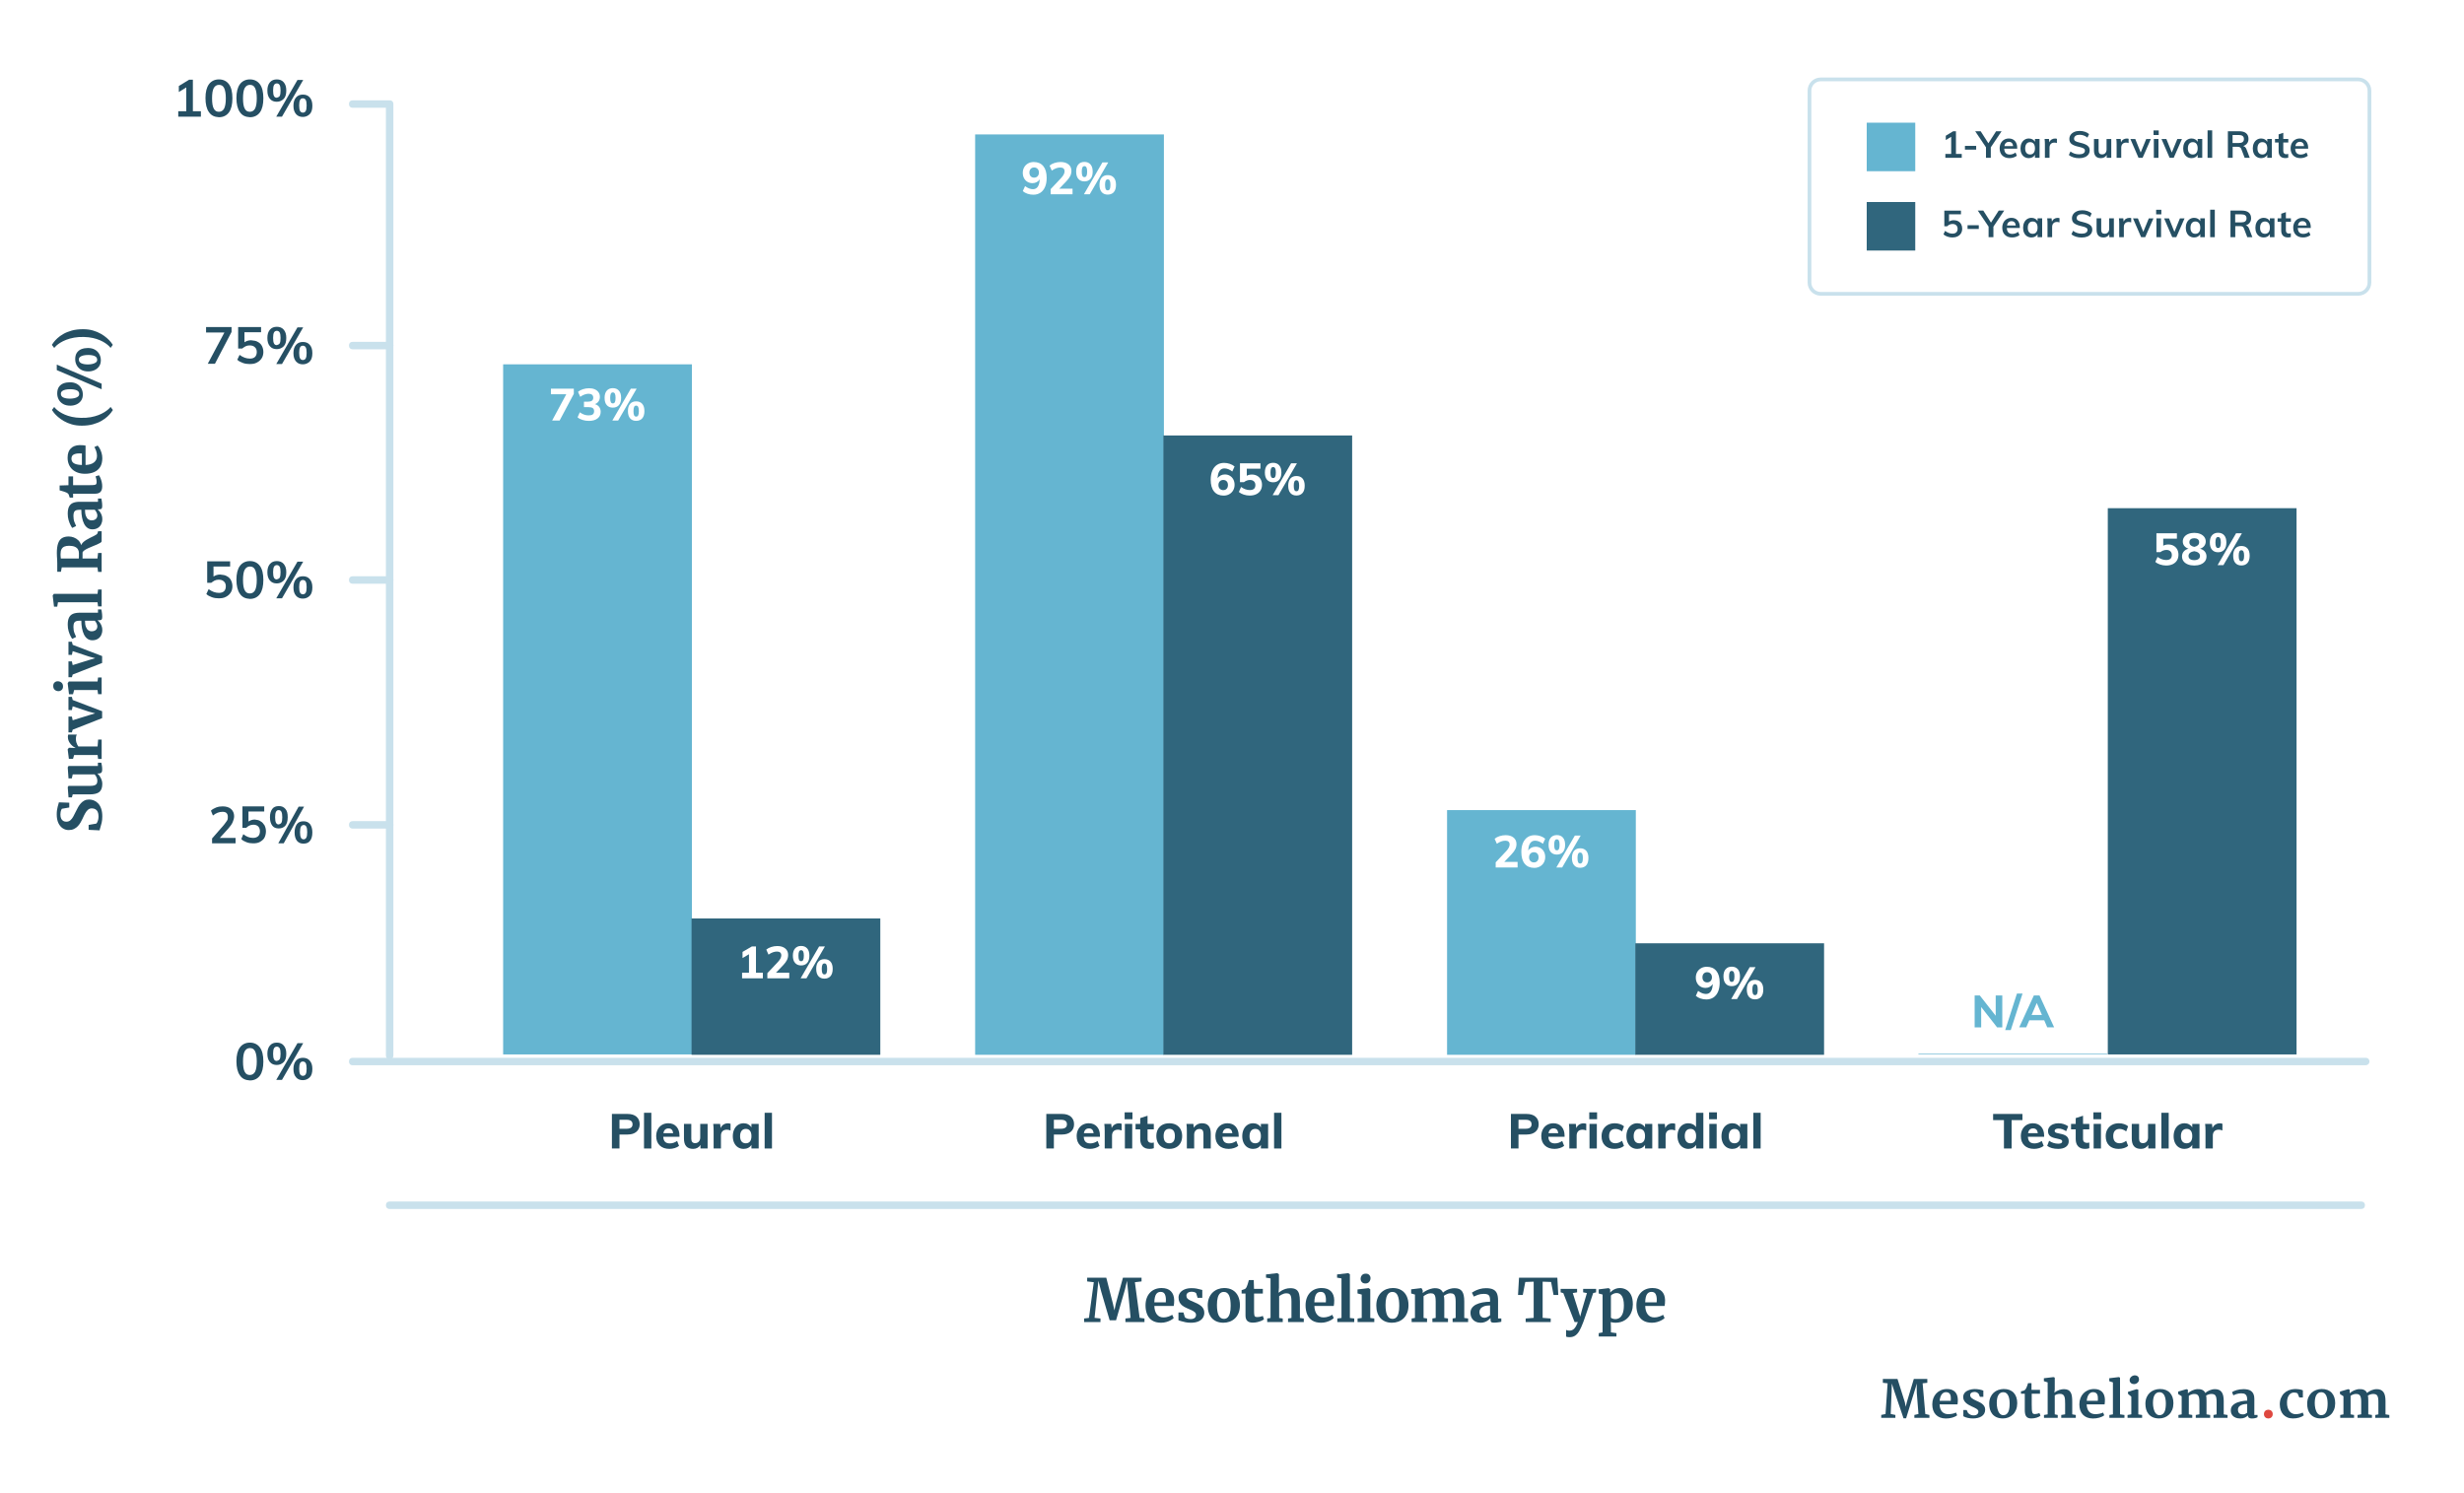 <?xml version="1.0" encoding="UTF-8"?> <svg xmlns="http://www.w3.org/2000/svg" id="Layer_1" version="1.1" viewBox="0 0 800 484.848"><defs><style> .st0 { fill: #254f63; } .st1 { fill: #fff; } .st2 { fill: #c9e1ec; } .st3 { fill: #de4840; } .st4 { fill: #65b5d1; } .st5 { fill: #30667d; } .st6 { fill: #244e63; } </style></defs><rect class="st1" width="800" height="484.848"></rect><path class="st2" d="M126.508,343.965c-.727,0-1.212-.485-1.212-1.212V34.995h-10.788c-.727,0-1.212-.485-1.212-1.212s.485-1.212,1.212-1.212h12c.727,0,1.212.485,1.212,1.212v308.97c0,.727-.485,1.212-1.212,1.212Z"></path><path class="st2" d="M126.508,113.419h-12c-.727,0-1.212-.485-1.212-1.212s.485-1.212,1.212-1.212h12c.727,0,1.212.485,1.212,1.212s-.485,1.212-1.212,1.212Z"></path><path class="st2" d="M126.508,189.541h-12c-.727,0-1.212-.485-1.212-1.212s.485-1.212,1.212-1.212h12c.727,0,1.212.485,1.212,1.212s-.485,1.212-1.212,1.212Z"></path><path class="st2" d="M126.508,269.056h-12c-.727,0-1.212-.485-1.212-1.212s.485-1.212,1.212-1.212h12c.727,0,1.212.485,1.212,1.212s-.485,1.212-1.212,1.212Z"></path><path class="st2" d="M768.084,345.904H114.508c-.727,0-1.212-.485-1.212-1.212s.485-1.212,1.212-1.212h653.576c.727,0,1.212.485,1.212,1.212s-.606,1.212-1.212,1.212h0Z"></path><path class="st2" d="M766.629,392.571H126.508c-.727,0-1.212-.485-1.212-1.212s.485-1.212,1.212-1.212h640.121c.727,0,1.212.485,1.212,1.212s-.485,1.212-1.212,1.212h0Z"></path><g><path class="st0" d="M77.879,349.159c-.744-1.023-1.116-2.605-1.116-4.559s.372-3.442,1.116-4.465c.744-1.023,1.861-1.582,3.256-1.582s2.512.559,3.256,1.582,1.116,2.512,1.116,4.559c0,1.954-.372,3.536-1.116,4.559s-1.861,1.582-3.256,1.582c-1.488-.093-2.512-.559-3.256-1.675h0ZM82.81,348.041c.372-.744.559-1.861.559-3.349s-.187-2.605-.559-3.349-.931-1.023-1.675-1.023-1.303.372-1.675,1.023-.559,1.767-.559,3.349.187,2.698.559,3.349c.372.744.931,1.023,1.675,1.023s1.303-.372,1.675-1.023Z"></path><path class="st0" d="M87.648,344.879c-.559-.651-.838-1.488-.838-2.698s.279-2.047.838-2.698c.559-.651,1.303-.931,2.233-.931s1.675.279,2.233.931.838,1.488.838,2.698-.279,2.139-.838,2.698-1.303.931-2.233.931-1.675-.279-2.233-.931ZM90.811,343.948c.187-.372.279-.931.279-1.767s-.093-1.395-.279-1.767c-.187-.372-.559-.559-.931-.559s-.744.187-.931.559-.279.931-.279,1.767.093,1.395.279,1.767c.187.372.465.559.931.559.372-.093.744-.279.931-.559ZM91.555,350.647h-1.861l6.885-11.909h1.861l-6.885,11.909ZM96.114,349.81c-.559-.651-.838-1.488-.838-2.698s.279-2.047.838-2.698c.559-.651,1.303-.931,2.233-.931s1.675.279,2.233.931.838,1.488.838,2.698-.279,2.139-.838,2.698-1.303.931-2.233.931-1.675-.279-2.233-.931ZM99.278,348.785c.187-.372.279-.931.279-1.767s-.093-1.395-.279-1.767c-.187-.372-.559-.559-.931-.559-.465,0-.744.187-.931.559s-.279.931-.279,1.767.093,1.395.279,1.767c.187.372.559.559.931.559s.744-.187.931-.559Z"></path></g><g><path class="st0" d="M76.484,272.078v1.767h-7.629v-1.582l3.815-4.373c.465-.559.744-1.023,1.023-1.395s.279-.838.279-1.303c0-.559-.187-.931-.465-1.21s-.744-.372-1.303-.372c-1.023,0-2.047.372-3.07,1.21l-.651-1.582c.465-.465,1.023-.744,1.675-1.023.744-.279,1.395-.372,2.139-.372,1.116,0,2.047.279,2.698.838.651.559,1.023,1.395,1.023,2.326,0,.651-.187,1.303-.465,1.954s-.744,1.303-1.395,2.047l-2.792,3.07h5.119Z"></path><path class="st0" d="M84.578,266.681c.559.279.931.744,1.303,1.303.279.559.465,1.21.465,1.954s-.187,1.488-.465,2.047-.838,1.023-1.488,1.395-1.395.465-2.233.465c-.744,0-1.395-.093-2.139-.372-.651-.279-1.303-.559-1.675-1.023l.651-1.582c1.023.838,2.047,1.21,3.164,1.21.744,0,1.21-.187,1.675-.559.372-.372.559-.931.559-1.582s-.187-1.21-.559-1.582-.931-.559-1.582-.559c-.465,0-.838.093-1.303.279-.372.187-.744.465-1.023.744h-1.21v-6.978h7.07v1.675h-5.118v3.256c.559-.372,1.21-.651,2.047-.651.744.093,1.395.187,1.861.559h0Z"></path><path class="st0" d="M88.393,268.076c-.465-.651-.744-1.488-.744-2.698s.279-2.047.744-2.698,1.21-.931,2.139-.931,1.582.279,2.139.931.744,1.488.744,2.698-.279,2.139-.744,2.698-1.21.931-2.139.931-1.675-.279-2.139-.931ZM91.37,267.147c.187-.372.279-.931.279-1.767s-.093-1.395-.279-1.767c-.187-.372-.465-.559-.931-.559-.372,0-.651.187-.838.559s-.279.931-.279,1.767.093,1.395.279,1.767c.187.372.465.559.838.559.465-.093.744-.279.931-.559ZM92.114,273.845h-1.767l6.606-11.909h1.767l-6.606,11.909ZM96.394,273.007c-.465-.651-.744-1.488-.744-2.698s.279-2.047.744-2.698,1.21-.931,2.139-.931,1.582.279,2.139.931c.465.651.744,1.488.744,2.698s-.279,2.139-.744,2.698c-.465.651-1.21.931-2.139.931s-1.582-.279-2.139-.931ZM99.464,271.984c.187-.372.279-.931.279-1.767s-.093-1.395-.279-1.767c-.187-.372-.465-.559-.838-.559s-.744.187-.931.559c-.187.372-.279.931-.279,1.767s.093,1.395.279,1.767c.187.372.465.559.931.559.279,0,.651-.187.838-.559Z"></path></g><g><path class="st0" d="M73.692,187.119c.559.279,1.023.744,1.303,1.303s.465,1.21.465,1.954-.187,1.488-.559,2.047-.838,1.023-1.582,1.395c-.651.372-1.488.465-2.326.465-.744,0-1.488-.093-2.233-.372-.744-.279-1.303-.559-1.767-1.023l.744-1.582c1.116.838,2.233,1.21,3.349,1.21.744,0,1.303-.187,1.675-.559.372-.372.559-.931.559-1.582s-.187-1.21-.651-1.582c-.372-.372-.931-.559-1.675-.559-.465,0-.931.093-1.303.279s-.744.465-1.116.744h-1.303v-6.978h7.444v1.675h-5.396v3.256c.559-.372,1.303-.651,2.139-.651.931.093,1.675.187,2.233.559h0Z"></path><path class="st0" d="M77.879,192.795c-.744-1.023-1.116-2.605-1.116-4.559s.372-3.442,1.116-4.465c.744-1.023,1.861-1.582,3.256-1.582s2.512.559,3.256,1.582,1.116,2.512,1.116,4.559c0,1.954-.372,3.536-1.116,4.559s-1.861,1.582-3.256,1.582c-1.488-.093-2.512-.559-3.256-1.675h0ZM82.81,191.678c.372-.744.559-1.861.559-3.349s-.187-2.605-.559-3.349-.931-1.023-1.675-1.023-1.303.372-1.675,1.023-.559,1.767-.559,3.349.187,2.698.559,3.349c.372.744.931,1.023,1.675,1.023s1.303-.372,1.675-1.023Z"></path><path class="st0" d="M87.648,188.515c-.559-.651-.838-1.488-.838-2.698s.279-2.047.838-2.698,1.303-.931,2.233-.931,1.675.279,2.233.931.838,1.488.838,2.698-.279,2.139-.838,2.698-1.303.931-2.233.931-1.675-.279-2.233-.931ZM90.811,187.584c.187-.372.279-.931.279-1.767s-.093-1.395-.279-1.767c-.187-.372-.559-.559-.931-.559s-.744.187-.931.559c-.187.372-.279.931-.279,1.767s.093,1.395.279,1.767c.187.372.465.559.931.559.372-.093.744-.279.931-.559ZM91.555,194.284h-1.861l6.885-11.909h1.861l-6.885,11.909ZM96.114,193.446c-.559-.651-.838-1.488-.838-2.698s.279-2.047.838-2.698,1.303-.931,2.233-.931,1.675.279,2.233.931.838,1.488.838,2.698-.279,2.139-.838,2.698-1.303.931-2.233.931-1.675-.279-2.233-.931ZM99.278,192.422c.187-.372.279-.931.279-1.767s-.093-1.395-.279-1.767c-.187-.372-.559-.559-.931-.559-.465,0-.744.187-.931.559-.187.372-.279.931-.279,1.767s.093,1.395.279,1.767c.187.372.559.559.931.559s.744-.187.931-.559Z"></path></g><g><path class="st0" d="M66.901,106.206h8.28v1.582l-5.396,10.327h-2.326l5.396-10.141h-5.954v-1.767h0Z"></path><path class="st0" d="M83.741,111.045c.559.279,1.023.744,1.303,1.303s.465,1.21.465,1.954-.187,1.488-.559,2.047-.838,1.023-1.582,1.395c-.651.372-1.488.465-2.326.465-.744,0-1.488-.093-2.233-.372s-1.303-.559-1.767-1.023l.744-1.582c1.116.838,2.233,1.21,3.349,1.21.744,0,1.303-.187,1.675-.559s.559-.931.559-1.582-.187-1.21-.651-1.582c-.372-.372-.931-.559-1.675-.559-.465,0-.931.093-1.303.279s-.744.465-1.116.744h-1.303v-6.978h7.444v1.675h-5.396v3.256c.559-.372,1.303-.651,2.139-.651.931.093,1.675.187,2.233.559h0Z"></path><path class="st0" d="M87.648,112.44c-.559-.651-.838-1.488-.838-2.698s.279-2.047.838-2.698c.559-.651,1.303-.931,2.233-.931s1.675.279,2.233.931.838,1.488.838,2.698-.279,2.139-.838,2.698-1.303.931-2.233.931-1.675-.279-2.233-.931ZM90.811,111.51c.187-.372.279-.931.279-1.767s-.093-1.395-.279-1.767c-.187-.372-.559-.559-.931-.559s-.744.187-.931.559-.279.931-.279,1.767.093,1.395.279,1.767c.187.372.465.559.931.559.372-.093.744-.279.931-.559ZM91.555,118.208h-1.861l6.885-11.909h1.861l-6.885,11.909ZM96.114,117.371c-.559-.651-.838-1.488-.838-2.698s.279-2.047.838-2.698c.559-.651,1.303-.931,2.233-.931s1.675.279,2.233.931.838,1.488.838,2.698-.279,2.139-.838,2.698-1.303.931-2.233.931-1.675-.279-2.233-.931ZM99.278,116.348c.187-.372.279-.931.279-1.767s-.093-1.395-.279-1.767c-.187-.372-.559-.559-.931-.559-.465,0-.744.187-.931.559s-.279.931-.279,1.767.093,1.395.279,1.767c.187.372.559.559.931.559s.744-.187.931-.559Z"></path></g><g><path class="st0" d="M62.621,36.11h2.605v1.767h-7.35v-1.767h2.605v-7.722l-2.419,1.488v-1.954l3.349-2.047h1.21v10.234h.001Z"></path><path class="st0" d="M67.83,36.389c-.744-1.023-1.116-2.605-1.116-4.559s.372-3.442,1.116-4.465c.744-1.023,1.861-1.582,3.256-1.582s2.512.559,3.256,1.582c.744,1.023,1.116,2.512,1.116,4.559,0,1.954-.372,3.536-1.116,4.559s-1.861,1.582-3.256,1.582c-1.488-.093-2.512-.559-3.256-1.675ZM72.761,35.273c.372-.744.559-1.861.559-3.349s-.187-2.605-.559-3.349-.931-1.023-1.675-1.023-1.303.372-1.675,1.023-.559,1.767-.559,3.349.187,2.698.559,3.349c.372.744.931,1.023,1.675,1.023s1.303-.372,1.675-1.023Z"></path><path class="st0" d="M77.879,36.389c-.744-1.023-1.116-2.605-1.116-4.559s.372-3.442,1.116-4.465c.744-1.023,1.861-1.582,3.256-1.582s2.512.559,3.256,1.582,1.116,2.512,1.116,4.559c0,1.954-.372,3.536-1.116,4.559s-1.861,1.582-3.256,1.582c-1.488-.093-2.512-.559-3.256-1.675ZM82.81,35.273c.372-.744.559-1.861.559-3.349s-.187-2.605-.559-3.349-.931-1.023-1.675-1.023-1.303.372-1.675,1.023-.559,1.767-.559,3.349.187,2.698.559,3.349c.372.744.931,1.023,1.675,1.023s1.303-.372,1.675-1.023Z"></path><path class="st0" d="M87.648,32.11c-.559-.651-.838-1.488-.838-2.698s.279-2.047.838-2.698,1.303-.931,2.233-.931,1.675.279,2.233.931c.559.651.838,1.488.838,2.698s-.279,2.139-.838,2.698-1.303.931-2.233.931-1.675-.279-2.233-.931ZM90.811,31.179c.187-.372.279-.931.279-1.767s-.093-1.395-.279-1.767c-.187-.372-.559-.559-.931-.559s-.744.187-.931.559c-.187.372-.279.931-.279,1.767s.093,1.395.279,1.767c.187.372.465.559.931.559.372-.093.744-.279.931-.559ZM91.555,37.879h-1.861l6.885-11.909h1.861l-6.885,11.909ZM96.114,37.041c-.559-.651-.838-1.488-.838-2.698s.279-2.047.838-2.698,1.303-.931,2.233-.931,1.675.279,2.233.931.838,1.488.838,2.698-.279,2.139-.838,2.698-1.303.931-2.233.931-1.675-.279-2.233-.931ZM99.278,36.017c.187-.372.279-.931.279-1.767s-.093-1.395-.279-1.767c-.187-.372-.559-.559-.931-.559-.465,0-.744.187-.931.559-.187.372-.279.931-.279,1.767s.093,1.395.279,1.767c.187.372.559.559.931.559s.744-.187.931-.559Z"></path></g><rect class="st4" x="316.606" y="43.651" width="61.284" height="298.859"></rect><rect class="st5" x="377.724" y="141.404" width="61.284" height="201.107"></rect><rect class="st4" x="469.828" y="263.052" width="61.284" height="79.458"></rect><rect class="st5" x="530.945" y="306.302" width="61.284" height="36.208"></rect><rect class="st4" x="622.868" y="342.181" width="61.284" height=".208"></rect><rect class="st5" x="684.349" y="165.017" width="61.284" height="177.372"></rect><rect class="st4" x="163.356" y="118.302" width="61.284" height="224.087"></rect><rect class="st5" x="224.53" y="298.236" width="61.284" height="44.274"></rect><g><path class="st6" d="M610.788,459.45l1.398-.301.675-9.964-1.544-.17v-1.244h4.754l2.373,7.502.309,1.52.365-1.527,2.251-7.493h4.381v1.244l-1.52.162.87,9.972,1.333.309v.935h-4.884v-.935l1.333-.318-.544-6.818-.048-3.088-.301,1.212-3.121,10.086h-.838l-2.869-8.412c-.033-.081-.084-.23-.154-.447-.07-.216-.15-.463-.239-.739-.09-.276-.183-.565-.28-.865s-.187-.578-.268-.833l-.048,2.487-.309,7.412,1.52.318v.943h-4.592v-.944h0l-.004-.004h0Z"></path><path class="st6" d="M627.367,455.988c0-.695.11-1.341.332-1.943s.541-1.122.955-1.565.916-.792,1.503-1.048,1.247-.389,1.979-.395c.579-.006,1.086.072,1.52.232.434.16.795.388,1.085.684s.51.652.662,1.073.239.887.259,1.402c.011.341.002.64-.025.898-.027.258-.053.492-.081.703h-5.828c0,.017,0,.032.004.045s.004.025.004.038c.033.559.126,1.032.28,1.423s.358.708.61.955.543.427.874.541c.331.114.684.171,1.057.171.2,0,.413-.011.638-.033s.447-.053.667-.098c.219-.044.432-.097.638-.162s.395-.141.568-.228l.373.878c-.185.158-.415.302-.691.435-.276.133-.577.246-.902.337s-.668.162-1.028.212-.719.07-1.076.064c-.698-.006-1.321-.116-1.865-.333-.544-.216-1.004-.522-1.377-.918s-.657-.876-.85-1.442-.288-1.207-.288-1.921h.006v-.002h-.001ZM633.358,454.875c.017-.233.027-.476.033-.727.006-.252-.01-.495-.045-.727-.035-.233-.101-.447-.195-.642s-.234-.355-.418-.48c-.114-.076-.247-.136-.399-.178s-.325-.065-.52-.065c-.32,0-.6.073-.841.219-.241.145-.446.347-.613.601s-.302.554-.402.898c-.101.344-.166.71-.199,1.101h3.6,0Z"></path><path class="st6" d="M637.461,457.857h1.073l.43.935c.098.092.2.183.309.272.108.09.228.171.358.244.131.074.275.136.435.187.16.052.337.082.532.095.542.027.967-.068,1.276-.285.309-.216.463-.536.463-.959,0-.189-.062-.359-.187-.508-.125-.149-.288-.288-.492-.418s-.438-.256-.703-.378-.539-.247-.821-.378c-.358-.167-.702-.348-1.032-.541-.331-.193-.623-.411-.878-.653-.255-.244-.457-.52-.605-.829s-.221-.663-.216-1.064c.006-.303.064-.576.175-.817s.259-.456.442-.641c.184-.187.398-.347.638-.48.241-.133.495-.242.76-.328s.537-.152.813-.195.539-.068.788-.073c.292-.006.582.006.865.033s.555.064.813.114c.257.048.492.104.707.166s.395.126.541.192v2.016h-1.105l-.415-.967c-.145-.162-.325-.305-.536-.427s-.463-.185-.756-.192c-.195,0-.381.019-.556.057s-.332.099-.468.183-.242.189-.321.318-.119.28-.119.459c-.006.206.041.392.138.556s.229.318.395.455c.165.138.359.267.582.387s.455.239.698.358c.353.162.71.328,1.073.496.364.168.691.364.983.589s.532.491.719.796.28.674.28,1.101c0,.504-.105.936-.318,1.296-.212.36-.498.656-.862.886s-.788.401-1.272.512c-.485.11-1.001.166-1.548.166-.255,0-.519-.015-.793-.045-.274-.029-.544-.074-.813-.131s-.527-.13-.781-.219c-.251-.09-.484-.196-.695-.321v-2.016h-.002.005Z"></path><path class="st6" d="M645.847,455.761c.011-.785.148-1.473.411-2.064s.61-1.08,1.04-1.472c.43-.39.926-.684,1.487-.881s1.144-.302,1.752-.313c.71-.006,1.338.098,1.886.309.547.212,1.007.519,1.382.922s.657.891.85,1.462.288,1.216.288,1.93c-.006.796-.133,1.501-.382,2.113-.25.612-.585,1.127-1.007,1.544s-.913.735-1.47.952-1.147.325-1.764.325c-.812,0-1.504-.13-2.076-.387s-1.036-.609-1.394-1.052-.617-.958-.777-1.539c-.16-.582-.234-1.199-.224-1.848h-.001ZM650.399,459.522c.411.006.753-.092,1.024-.292s.485-.472.641-.812.267-.742.328-1.199c.062-.458.093-.944.093-1.459,0-.455-.033-.902-.098-1.341s-.175-.832-.328-1.178-.364-.628-.625-.841c-.263-.213-.589-.324-.979-.328-.418-.006-.762.087-1.036.276s-.495.446-.663.768-.286.698-.353,1.125c-.068.428-.102.881-.102,1.358,0,.282.015.575.045.878.029.303.08.6.15.89.07.29.16.565.268.825.108.259.239.489.395.687s.335.355.541.472.439.175.698.175h0v-.002h.001Z"></path><path class="st6" d="M657.396,452.567h-1.235v-.788c.184-.038.351-.074.501-.11.149-.035.282-.076.399-.122s.222-.102.318-.166.181-.152.256-.259c.064-.081.135-.195.207-.341s.145-.309.219-.489c.073-.178.144-.368.212-.57s.129-.399.183-.594h1.121v2.17h2.755v1.268h-2.681v3.455c0,.684.012,1.23.038,1.641s.073.729.145.952c.073.222.172.368.297.439.125.07.29.107.496.107.119,0,.253-.01.402-.029s.293-.044.435-.074c.141-.029.272-.064.395-.105s.218-.082.288-.126l.349.838c-.125.136-.296.259-.512.373-.216.114-.459.211-.727.292-.268.081-.55.145-.846.192-.296.045-.587.069-.874.069-.395,0-.729-.052-1-.159-.27-.105-.491-.268-.658-.489-.168-.219-.29-.501-.365-.841-.076-.341-.114-.748-.114-1.221v-5.315h0v.002h-.005Z"></path><path class="st6" d="M663.638,459.467l1.187-.204v-10.385l-1.228-.39v-.952l3.096-.373.439.162-.009,3.828-.114,1.081c.244-.212.501-.39.772-.537.27-.145.543-.265.817-.358.274-.092.539-.158.796-.199s.492-.061.703-.061c.57,0,1.03.092,1.385.276.355.185.633.457.833.817s.332.808.399,1.344c.065.537.095,1.154.09,1.853v3.893l1.154.204v.926l-4.722-.008v-.919l1.259-.212v-3.365c0-.509-.013-.967-.041-1.373s-.095-.75-.204-1.033-.275-.498-.501-.65-.536-.228-.931-.228c-.292,0-.582.038-.87.11s-.561.205-.821.395v6.152l.967.204v.926h-4.462v-.926h.005Z"></path><path class="st6" d="M675.121,455.988c0-.695.11-1.341.332-1.943s.541-1.122.955-1.565.916-.792,1.503-1.048,1.247-.389,1.979-.395c.579-.006,1.086.072,1.52.232.434.16.795.388,1.085.684s.51.652.662,1.073.239.887.259,1.402c.011.341.002.64-.025.898-.027.258-.053.492-.081.703h-5.828c0,.017,0,.032.004.045s.004.025.004.038c.033.559.126,1.032.28,1.423s.358.708.61.955.543.427.874.541c.331.114.684.171,1.057.171.2,0,.413-.011.638-.033s.447-.053.667-.098c.219-.044.432-.097.638-.162s.395-.141.568-.228l.373.878c-.185.158-.415.302-.691.435-.276.133-.577.246-.902.337s-.668.162-1.028.212-.719.07-1.076.064c-.698-.006-1.321-.116-1.865-.333-.544-.216-1.004-.522-1.377-.918s-.657-.876-.85-1.442-.288-1.207-.288-1.921h.006v-.002h-.001ZM681.11,454.875c.017-.233.027-.476.033-.727.006-.252-.01-.495-.045-.727-.035-.233-.101-.447-.195-.642s-.234-.355-.418-.48c-.114-.076-.247-.136-.399-.178s-.325-.065-.52-.065c-.32,0-.6.073-.841.219-.241.145-.446.347-.613.601s-.302.554-.402.898c-.101.344-.166.71-.199,1.101h3.6,0Z"></path><path class="st6" d="M684.865,459.467l1.147-.204v-10.385l-1.187-.39v-.952l3.088-.373.407.162v11.931l1.438.212v.926h-4.892v-.927h-.001Z"></path><path class="st6" d="M690.765,459.467l1.219-.212v-5.737l-1.073-.918v-.651l2.804-.87.544.187v8.005l1.235.195v.926h-4.731v-.927h0v.002h.001ZM692.838,449.446c-.179,0-.353-.029-.52-.09-.168-.059-.318-.145-.447-.256s-.234-.247-.313-.407-.119-.341-.119-.541c0-.222.048-.428.145-.617s.225-.353.387-.492.338-.247.537-.325c.198-.079.395-.119.589-.119.244,0,.452.035.625.105s.318.165.43.28c.114.116.198.255.251.415.055.16.081.328.081.508,0,.233-.047.445-.142.634s-.219.35-.373.484-.331.235-.528.309c-.196.074-.399.11-.605.11h.001Z"></path><path class="st6" d="M696.56,455.761c.011-.785.148-1.473.411-2.064s.61-1.08,1.04-1.472c.43-.39.926-.684,1.487-.881s1.145-.302,1.752-.313c.71-.006,1.338.098,1.886.309.547.212,1.007.519,1.381.922.373.404.657.891.85,1.462s.288,1.216.288,1.93c-.006.796-.132,1.501-.382,2.113s-.585,1.127-1.007,1.544c-.423.418-.913.735-1.47.952s-1.147.325-1.764.325c-.813,0-1.504-.13-2.076-.387s-1.036-.609-1.394-1.052-.616-.958-.777-1.539c-.16-.582-.234-1.199-.224-1.848h0ZM701.11,459.522c.411.006.753-.092,1.024-.292s.485-.472.642-.812.267-.742.328-1.199c.062-.458.095-.944.095-1.459,0-.455-.033-.902-.098-1.341-.064-.439-.175-.832-.328-1.178s-.364-.628-.625-.841-.589-.324-.979-.328c-.417-.006-.762.087-1.036.276-.274.189-.495.446-.663.768s-.286.698-.353,1.125c-.068.428-.102.881-.102,1.358,0,.282.015.575.045.878s.08.6.15.89c.07.29.16.565.268.825.108.259.239.489.395.687.154.198.335.355.541.472s.439.175.698.175h-.002v-.002h.001Z"></path><path class="st6" d="M707.28,459.467l1.057-.195v-5.891l-1.13-.715v-.796l2.648-.788.496.162v1.178c.173-.168.379-.33.617-.489.239-.158.493-.298.765-.423.27-.125.55-.225.841-.304.29-.079.576-.122.858-.135.292-.017.568-.006.829.029.259.035.501.101.719.195s.415.224.585.39.309.372.418.622c.184-.152.392-.301.622-.447s.478-.276.743-.39.544-.206.838-.276c.292-.07.594-.108.902-.114.526-.006.971.072,1.337.232s.665.401.898.722.402.729.508,1.219.159,1.061.159,1.71v4.299l1.244.204v.926h-4.567v-.926l1.016-.204v-3.975c0-.52-.029-.952-.085-1.297-.057-.344-.154-.617-.288-.821s-.32-.344-.553-.422-.524-.115-.87-.11c-.265.011-.539.064-.821.158-.282.096-.544.221-.788.378.038.185.068.402.09.655s.033.57.033.955v4.478l1.195.204v.926h-4.681v-.926l1.187-.212v-4.056c0-.52-.034-.948-.102-1.284s-.177-.601-.328-.796-.349-.328-.594-.399-.539-.095-.886-.073c-.103.011-.219.032-.349.061s-.264.069-.402.119c-.138.048-.275.11-.411.183s-.259.154-.373.239v3.268s0,.458-.004.707-.004.496-.004.739v1.301l1.13.204v.926h-4.493v-.927h-.005v.002h.001Z"></path><path class="st6" d="M724.338,457.444c.061-.341.195-.644.407-.907s.469-.492.772-.687.64-.359,1.007-.492.737-.239,1.105-.318.726-.136,1.073-.171.65-.052.91-.052v-.309c0-.428-.046-.777-.138-1.048-.092-.27-.224-.484-.395-.638s-.376-.259-.613-.313-.504-.081-.796-.081c-.27,0-.535.023-.788.069-.255.046-.493.102-.715.166-.222.065-.423.137-.601.216-.179.079-.328.15-.447.216l-.439-1.033c.136-.114.328-.229.582-.345.251-.116.543-.222.874-.318.33-.095.691-.172,1.08-.232s.794-.09,1.211-.09c.492,0,.954.047,1.382.142.428.096.8.263,1.114.504.314.241.561.566.739.975s.268.931.268,1.565l-.009,5.201h1.048v.722c-.119.076-.255.142-.407.195s-.309.097-.475.131c-.165.033-.332.056-.501.069-.168.013-.328.021-.48.021-.103,0-.224-.01-.365-.029-.142-.019-.276-.061-.407-.122-.13-.062-.241-.154-.332-.276-.092-.122-.138-.286-.138-.492v-.073c-.276.276-.617.51-1.024.703s-.899.288-1.479.288c-.585,0-1.086-.087-1.504-.259-.417-.173-.752-.407-1.004-.698s-.419-.629-.504-1.007-.087-.777-.011-1.194h0ZM726.613,457.728c0,.579.158.992.471,1.235s.766.344,1.356.301c.233-.022.446-.085.638-.192.193-.105.367-.221.524-.344,0-.476,0-.952.004-1.423s.004-.944.004-1.423c-.195,0-.405.011-.63.033-.224.022-.448.061-.67.114s-.435.127-.638.219-.383.205-.541.341-.284.297-.378.484-.142.406-.142.655h.002Z"></path><path class="st6" d="M740.194,456.078c-.006-.768.115-1.461.361-2.073.247-.612.585-1.133,1.016-1.565s.937-.764,1.52-.999,1.21-.367,1.881-.395c.255-.006.518,0,.788.017s.53.041.777.078c.247.035.471.08.674.135.204.053.361.116.476.187v2.308h-1.17l-.544-1.316c-.162-.108-.355-.181-.577-.219s-.425-.057-.61-.057c-.314,0-.605.068-.874.204s-.503.335-.703.598c-.2.263-.36.59-.48.983s-.185.844-.195,1.353c-.017.693.052,1.286.207,1.776.154.491.362.893.625,1.207s.565.544.907.691c.341.147.687.219,1.04.219.228,0,.457-.015.687-.045s.448-.069.655-.119c.205-.048.392-.105.556-.17.165-.065.302-.136.411-.212l.366.893c-.189.162-.413.309-.67.439-.258.131-.538.239-.841.328s-.628.158-.971.204c-.344.045-.698.069-1.061.069-.684,0-1.288-.114-1.816-.341s-.971-.542-1.328-.943c-.358-.401-.63-.878-.817-1.43s-.282-1.154-.287-1.804h-.004Z"></path><path class="st6" d="M749.085,455.761c.011-.785.148-1.473.411-2.064s.61-1.08,1.04-1.472c.43-.39.926-.684,1.487-.881s1.145-.302,1.752-.313c.71-.006,1.338.098,1.886.309.547.212,1.007.519,1.381.922.373.404.657.891.85,1.462s.288,1.216.288,1.93c-.006.796-.132,1.501-.382,2.113s-.585,1.127-1.007,1.544c-.423.418-.913.735-1.47.952s-1.147.325-1.764.325c-.813,0-1.504-.13-2.076-.387s-1.036-.609-1.394-1.052c-.356-.444-.616-.958-.777-1.539-.16-.582-.235-1.199-.224-1.848h0ZM753.635,459.522c.411.006.753-.092,1.024-.292s.485-.472.642-.812.267-.742.328-1.199c.062-.458.095-.944.095-1.459,0-.455-.033-.902-.098-1.341-.064-.439-.175-.832-.328-1.178s-.364-.628-.625-.841-.589-.324-.979-.328c-.417-.006-.762.087-1.036.276-.274.189-.495.446-.663.768s-.286.698-.353,1.125c-.068.428-.102.881-.102,1.358,0,.282.015.575.045.878s.08.6.15.89c.07.29.16.565.268.825.108.259.239.489.395.687.154.198.335.355.541.472s.439.175.698.175h-.002v-.002h.001Z"></path><path class="st6" d="M759.804,459.467l1.057-.195v-5.891l-1.13-.715v-.796l2.648-.788.496.162v1.178c.173-.168.379-.33.617-.489.239-.158.493-.298.765-.423.27-.125.55-.225.841-.304.29-.079.576-.122.858-.135.292-.017.568-.006.829.029.259.035.501.101.719.195s.415.224.585.39.309.372.418.622c.184-.152.392-.301.622-.447s.478-.276.743-.39.544-.206.838-.276c.292-.07.594-.108.902-.114.526-.006.971.072,1.337.232s.665.401.898.722.402.729.508,1.219.159,1.061.159,1.71v4.299l1.244.204v.926h-4.567v-.926l1.016-.204v-3.975c0-.52-.029-.952-.085-1.297-.057-.344-.154-.617-.288-.821s-.32-.344-.553-.422-.524-.115-.87-.11c-.265.011-.539.064-.821.158-.282.096-.544.221-.788.378.038.185.068.402.09.655s.033.57.033.955v4.478l1.195.204v.926h-4.681v-.926l1.187-.212v-4.056c0-.52-.034-.948-.102-1.284s-.177-.601-.328-.796-.349-.328-.594-.399-.539-.095-.886-.073c-.103.011-.219.032-.349.061s-.264.069-.402.119c-.138.048-.275.11-.411.183s-.259.154-.373.239v3.268s0,.458-.004.707-.004.496-.004.739v1.301l1.13.204v.926h-4.493v-.927h-.005v.002h.001Z"></path><circle class="st3" cx="736.475" cy="459.178" r="1.427"></circle></g><g><path class="st0" d="M33.215,265.109c0,.77-.07,1.451-.208,2.046-.139.594-.278,1.098-.417,1.513-.139.413-.219.733-.238.96l-3.578-.166v-1.599l2.492-.428c.11-.103.221-.267.33-.488.11-.224.202-.493.276-.81.075-.318.113-.667.113-1.047,0-.607-.088-1.102-.268-1.485-.177-.381-.43-.662-.761-.842-.328-.181-.71-.273-1.143-.273-.473,0-.876.139-1.212.418s-.645.664-.927,1.159c-.28.493-.567,1.075-.858,1.741-.175.376-.384.779-.63,1.212-.246.433-.544.84-.897,1.222s-.775.692-1.265.932-1.067.359-1.726.359c-.698,0-1.343-.194-1.936-.582-.59-.387-1.063-.96-1.416-1.716-.352-.756-.528-1.691-.528-2.802,0-.531.032-1.004.097-1.421.065-.418.138-.783.223-1.101s.164-.589.238-.819.119-.416.131-.558l3.384.116v1.552l-2.387.417c-.072.058-.144.177-.223.354s-.142.394-.194.65-.076.537-.076.848c0,.549.081.995.246,1.338.166.343.39.596.675.761s.611.247.979.247c.537,0,.984-.155,1.343-.465s.679-.728.96-1.251c.28-.524.575-1.096.878-1.716.194-.413.415-.84.659-1.28.246-.44.535-.848.868-1.228.333-.378.72-.682,1.159-.916.44-.232.958-.349,1.552-.349.498,0,1,.097,1.508.291s.97.504,1.387.932c.418.427.754.992,1.008,1.696.256.705.383,1.565.383,2.579h.001Z"></path><path class="st0" d="M33.184,249.922c0,.433-.088.745-.267.939s-.447.291-.81.291h-.514c.252.207.503.487.752.844.248.355.456.748.621,1.178s.247.872.247,1.324c0,1.247-.319,2.136-.955,2.662s-1.692.79-3.166.79h-5.479l-.272.97h-1.096l-.252-3.297v-.021l.252-.407h6.836c.621,0,1.114-.048,1.479-.145.366-.097.632-.263.795-.499.165-.235.247-.56.247-.975,0-.336-.048-.64-.145-.912s-.213-.508-.349-.708c-.135-.2-.262-.366-.378-.495h-7.118l-.301,1.29h-1.067l-.252-3.52v-.048l.252-.456h9.542v-1.076l1.105.01c.051.233.113.543.183.931.072.388.107.832.107,1.33h.001Z"></path><path class="st0" d="M33.001,246.435h-1.154l-.155-1.28h-7.622l-.359,1.241h-1.348l-.388-3.016v-.058l.378-.504h.427l1.697.058v-.058c-.161-.058-.377-.181-.645-.37-.268-.187-.541-.432-.819-.736s-.51-.659-.698-1.067c-.187-.407-.28-.861-.28-1.358,0-.181.013-.335.038-.461.025-.126.056-.225.087-.296h2.793c-.09.124-.165.299-.223.528-.058.229-.087.532-.087.907,0,.415.047.778.141,1.091s.2.581.32.8c.12.219.232.4.335.542h6.245l.175-2.248h1.144v6.284h0Z"></path><path class="st0" d="M33.156,233.192l-9.561,3.753-.252.874h-1.116v-5.139h1.116l.252,1.202,5.275-1.64,2.027-.611-1.978-.524-5.324-1.765-.252,1.222h-1.116v-4.276h1.116l.252,1.008,9.561,3.646v2.25h0Z"></path><path class="st0" d="M20.462,222.914c0,.491-.152.867-.456,1.125-.303.259-.646.388-1.028.388-.459,0-.856-.141-1.192-.423-.336-.28-.504-.699-.504-1.255v-.021c0-.491.147-.867.44-1.125.295-.258.629-.388,1.004-.388.459,0,.863.141,1.212.423.349.28.524.699.524,1.255v.021ZM33.001,225.416h-1.164l-.176-1.347h-7.593l-.368,1.367h-1.299l-.428-3.56v-.038l.378-.543h9.319l.166-1.309h1.164v5.429h.001Z"></path><path class="st0" d="M33.156,215.282l-9.561,3.753-.252.874h-1.116v-5.139h1.116l.252,1.202,5.275-1.64,2.027-.611-1.978-.524-5.324-1.765-.252,1.222h-1.116v-4.276h1.116l.252,1.008,9.561,3.646v2.25h0Z"></path><path class="st0" d="M33.215,204.638c0,.582-.124,1.122-.368,1.619-.246.498-.611.897-1.096,1.198s-1.08.451-1.784.451c-.608,0-1.137-.166-1.587-.495-.448-.33-.818-.785-1.105-1.367-.287-.582-.504-1.256-.648-2.022-.145-.766-.222-1.589-.228-2.468h-.495c-.497,0-.897.052-1.198.155-.299.103-.52.301-.659.592-.138.291-.208.714-.208,1.27,0,.75.107,1.402.321,1.959.213.555.398.988.553,1.298l-1.261.622c-.13-.155-.312-.455-.543-.897-.233-.442-.445-.983-.635-1.619s-.285-1.327-.285-2.07c0-.989.139-1.766.422-2.332s.712-.97,1.29-1.212,1.314-.364,2.205-.364h5.905v-1.057h1.086c.038.148.08.362.126.639.045.278.084.575.116.887.033.314.048.599.048.858,0,.439-.064.735-.193.886-.13.153-.392.228-.785.228h-.514c.187.161.402.394.645.698.241.304.448.669.621,1.095.172.428.257.909.257,1.445l-.002.004ZM31.605,203.377c0-.278-.08-.588-.242-.931-.161-.343-.359-.64-.59-.892h-3.181c0,.808.097,1.465.29,1.973.194.508.45.88.767,1.115.316.236.665.354,1.046.354.421,0,.773-.069,1.057-.208.285-.138.498-.33.64-.572s.213-.522.213-.839h0Z"></path><path class="st0" d="M31.662,195.56h-12.839l-.242,1.436h-1.046l-.428-3.599v-.038l.368-.525h14.196l.166-1.416h1.164v5.498h-1.164l-.176-1.358Z"></path><path class="st0" d="M33.001,185.708h-1.164l-.194-1.474h-11.589l-.272,1.425h-1.193v-2.793c0-.428-.011-.817-.033-1.17-.023-.352-.045-.696-.069-1.033-.023-.336-.033-.691-.033-1.067,0-1.326.138-2.383.417-3.171s.702-1.355,1.27-1.702c.57-.345,1.29-.519,2.162-.519.543,0,1.088.102,1.639.305.55.204,1.039.512,1.47.921.429.411.744.936.944,1.577.136-.343.354-.655.655-.936.301-.28.645-.538,1.034-.771.387-.233.783-.45,1.187-.65.405-.2.783-.385,1.139-.558.355-.172.65-.336.882-.495.233-.159.368-.315.407-.47l.184-.632h1.154v3.258c0,.161-.136.328-.407.499-.273.171-.627.35-1.062.537-.436.188-.907.382-1.411.582s-.99.408-1.459.625-.872.438-1.207.664c-.336.228-.553.463-.65.708v1.038c0,.194,0,.376-.005.543s-.005.304-.005.407h4.848l.194-1.785h1.164v6.132ZM25.622,179.578c0-.472-.115-.885-.344-1.24s-.581-.632-1.052-.824c-.473-.194-1.074-.291-1.804-.291-.601,0-1.107.085-1.518.257s-.721.456-.931.853c-.211.398-.315.938-.315,1.624,0,.181.005.355.015.524s.023.327.039.476c.016.148.03.284.042.407h5.829c.019-.128.03-.314.034-.553.002-.239.005-.476.005-.708v-.525h0Z"></path><path class="st0" d="M33.215,168.619c0,.582-.124,1.122-.368,1.619-.246.498-.611.897-1.096,1.198s-1.08.451-1.784.451c-.608,0-1.137-.166-1.587-.495-.448-.33-.818-.785-1.105-1.367-.287-.582-.504-1.256-.648-2.022-.145-.766-.222-1.589-.228-2.468h-.495c-.497,0-.897.052-1.198.155-.299.103-.52.301-.659.592-.138.291-.208.714-.208,1.27,0,.75.107,1.402.321,1.959.213.555.398.988.553,1.298l-1.261.622c-.13-.155-.312-.455-.543-.897-.233-.442-.445-.983-.635-1.619s-.285-1.327-.285-2.07c0-.989.139-1.766.422-2.332s.712-.97,1.29-1.212,1.314-.364,2.205-.364h5.905v-1.057h1.086c.038.148.08.362.126.639.045.278.084.575.116.887.033.314.048.599.048.858,0,.439-.064.735-.193.886-.13.153-.392.228-.785.228h-.514c.187.161.402.394.645.698.241.304.448.669.621,1.095.172.428.257.909.257,1.445l-.002.004ZM31.605,167.359c0-.278-.08-.588-.242-.931-.161-.343-.359-.64-.59-.892h-3.181c0,.808.097,1.465.29,1.973.194.508.45.88.767,1.115.316.236.665.354,1.046.354.421,0,.773-.069,1.057-.208.285-.138.498-.33.64-.572s.213-.522.213-.839h0Z"></path><path class="st0" d="M33.184,157.932c0,.795-.185,1.392-.558,1.789s-.971.596-1.798.596h-7.098v1.261h-1.095c-.059-.148-.11-.302-.156-.461-.045-.159-.091-.304-.139-.436-.048-.131-.105-.236-.171-.315-.084-.084-.165-.156-.242-.218-.076-.062-.17-.119-.276-.17-.107-.052-.23-.104-.373-.156-.168-.072-.366-.142-.592-.213s-.457-.141-.693-.208c-.235-.068-.447-.127-.634-.178v-1.582l2.869-.086v-2.87h1.503v2.851h5.43c.685,0,1.185-.024,1.497-.073.314-.048.512-.149.592-.301s.121-.375.121-.664c0-.324-.036-.655-.112-.994-.074-.339-.153-.612-.236-.819l1.086-.37c.176.221.343.521.504.902.162.382.297.808.407,1.281.11.472.165.949.165,1.435h-.001Z"></path><path class="st0" d="M33.215,148.779c0,1.177-.239,2.139-.718,2.886-.479.745-1.141,1.296-1.989,1.647-.846.353-1.816.53-2.908.53-.88,0-1.668-.126-2.366-.378s-1.291-.607-1.779-1.067-.862-1.008-1.12-1.648c-.259-.639-.388-1.347-.388-2.124,0-1.312.342-2.314,1.028-3.005s1.645-1.053,2.88-1.086c.421,0,.787.013,1.101.039s.587.065.819.116v6.293c.582-.019,1.101-.098,1.556-.238.456-.138.845-.332,1.168-.581s.57-.553.737-.912.252-.775.252-1.246c0-.531-.092-1.062-.278-1.594-.183-.533-.377-.945-.577-1.238l1.057-.485c.221.207.447.521.682.941.236.421.435.903.596,1.45.162.545.242,1.114.242,1.701l.002-.002ZM26.592,150.99v-3.724c-.128-.006-.265-.015-.407-.024s-.281-.015-.417-.015c-.77,0-1.39.126-1.862.378-.473.252-.708.695-.708,1.33,0,.284.051.545.155.784.103.239.279.451.528.635.248.183.593.331,1.034.44.439.11.998.176,1.678.194h-.001Z"></path><path class="st0" d="M26.522,138.219c-1.183,0-2.257-.141-3.223-.422-.967-.281-1.823-.64-2.57-1.078-.747-.435-1.389-.89-1.925-1.362-.537-.472-.967-.909-1.29-1.314-.324-.404-.543-.709-.659-.916l.747-.988c.103.168.299.393.585.674.288.281.67.582,1.144.902.476.32,1.046.625,1.712.916.667.291,1.43.533,2.293.727.864.194,1.832.301,2.904.321,1.164.032,2.224-.038,3.181-.208.956-.172,1.806-.402,2.55-.693s1.384-.605,1.92-.941c.537-.336.972-.656,1.304-.96.332-.303.567-.553.703-.745l.756.998c-.103.176-.302.459-.596.853-.293.394-.699.832-1.217,1.309s-1.162.941-1.935,1.388c-.773.445-1.686.815-2.739,1.104-1.053.291-2.269.436-3.647.436h.001Z"></path><path class="st0" d="M33.001,126.395l-14.566-6.216v-1.794l14.566,6.206v1.804ZM26.892,128.103c0,.783-.188,1.442-.562,1.983-.376.539-.87.949-1.485,1.227-.615.278-1.288.418-2.027.418-.904,0-1.673-.178-2.302-.533-.632-.355-1.11-.834-1.44-1.435-.328-.601-.495-1.268-.495-1.998,0-.885.184-1.595.553-2.128.368-.533.863-.919,1.485-1.154.621-.235,1.315-.354,2.085-.354.898,0,1.659.181,2.284.543s1.097.845,1.421,1.448c.324.605.485,1.267.485,1.984h-.001ZM25.719,127.948c0-.562-.273-.964-.816-1.202-.542-.239-1.25-.359-2.124-.359-.53,0-1.024.046-1.484.141-.459.093-.829.248-1.11.465s-.422.513-.422.886c0,.556.273.958.819,1.202.545.246,1.256.368,2.128.368.473,0,.941-.048,1.406-.144.465-.097.848-.258,1.149-.48s.451-.515.451-.878h.001ZM32.739,116.981c0,.782-.188,1.442-.564,1.983-.375.539-.873.948-1.492,1.227s-1.296.417-2.027.417c-.905,0-1.672-.178-2.298-.537s-1.107-.839-1.44-1.44-.499-1.267-.499-1.996c0-.88.185-1.587.558-2.119.372-.533.868-.92,1.488-1.159.622-.239,1.313-.359,2.075-.359.905,0,1.668.182,2.29.547.621.366,1.093.851,1.421,1.455.327.605.49,1.265.49,1.984v-.002ZM31.555,116.835c0-.562-.274-.967-.819-1.212-.547-.246-1.252-.366-2.119-.359-.524,0-1.015.046-1.474.139-.459.095-.832.25-1.115.467-.285.217-.428.509-.428.878,0,.562.274.968.819,1.217.547.248,1.253.373,2.119.373.48,0,.949-.05,1.411-.15.463-.099.845-.259,1.149-.48s.456-.51.456-.873h.001Z"></path><path class="st0" d="M26.968,106.899c1.184,0,2.258.139,3.224.422.967.28,1.823.638,2.57,1.072s1.389.885,1.925,1.358.967.91,1.29,1.314.542.709.659.916l-.747.989c-.103-.168-.299-.393-.587-.675-.287-.28-.669-.581-1.143-.901-.476-.321-1.046-.627-1.712-.918-.667-.29-1.433-.532-2.298-.727-.865-.194-1.833-.304-2.899-.33-1.164-.032-2.224.039-3.181.215-.956.175-1.806.407-2.55.698-.743.29-1.383.604-1.92.939-.536.336-.971.658-1.303.965-.333.308-.568.555-.703.742l-.756-.999c.103-.175.302-.459.595-.853.295-.394.701-.83,1.218-1.309.518-.479,1.161-.938,1.935-1.382s1.686-.81,2.739-1.101,2.269-.435,3.646-.435h-.002Z"></path></g><g><path class="st0" d="M353.556,427.941l1.572-11.588-2.153-.252v-1.212h6.206l2.133,8.339.514,2.269.476-2.269,2.288-8.339h6.041v1.212l-2.162.252,1.541,11.568,1.571.213v1.164h-6.187v-1.164l1.687-.204-.815-8.485-.359-3.539-.718,2.996-2.832,9.805h-2.085l-2.745-9.329-.902-3.481-.368,3.549-.882,8.485,1.92.204v1.164h-5.315v-1.164l1.571-.194h.001Z"></path><path class="st0" d="M376.989,429.511c-1.177,0-2.139-.239-2.886-.718-.745-.479-1.296-1.141-1.647-1.988-.353-.846-.53-1.817-.53-2.909,0-.879.126-1.668.378-2.366.252-.697.607-1.29,1.067-1.779.459-.487,1.008-.861,1.648-1.12.639-.258,1.347-.388,2.124-.388,1.312,0,2.314.343,3.005,1.029s1.053,1.645,1.086,2.88c0,.421-.013.787-.039,1.101-.025.313-.065.585-.116.819h-6.293c.019.581.098,1.101.238,1.556.138.456.332.845.581,1.168s.553.568.912.736.775.252,1.246.252c.531,0,1.062-.092,1.594-.276.533-.184.945-.377,1.238-.578l.485,1.057c-.207.221-.521.448-.941.684s-.903.434-1.45.596c-.545.161-1.114.241-1.701.241l.002.002ZM374.778,422.888h3.724c.006-.128.015-.265.024-.407s.015-.28.015-.417c0-.77-.126-1.389-.378-1.862-.252-.472-.695-.708-1.33-.708-.284,0-.545.052-.784.155-.239.104-.451.279-.635.53-.183.248-.331.593-.44,1.033-.11.44-.176.999-.194,1.678h-.001Z"></path><path class="st0" d="M386.63,429.511c-.607,0-1.173-.051-1.696-.155-.525-.103-.984-.218-1.383-.343-.396-.126-.709-.222-.935-.286v-2.541h1.619l.446,1.513c.064.103.19.205.378.305.188.099.41.181.664.241.256.062.513.092.772.092.427,0,.772-.058,1.036-.175.265-.118.463-.278.592-.485s.194-.439.194-.698c0-.349-.131-.641-.393-.878s-.618-.457-1.067-.664c-.45-.207-.968-.436-1.556-.688-.57-.245-1.052-.525-1.45-.838s-.697-.682-.902-1.105c-.204-.424-.305-.924-.305-1.498,0-.588.173-1.109.52-1.561.345-.452.834-.81,1.464-1.072.63-.262,1.368-.393,2.216-.393.627,0,1.166.042,1.619.126.452.084.833.173,1.138.267.308.093.558.156.752.189v2.55h-1.522l-.456-1.474c-.052-.084-.147-.165-.286-.242-.138-.076-.309-.141-.509-.189s-.421-.073-.659-.073c-.349,0-.655.052-.916.155s-.463.251-.601.441-.208.416-.208.674c0,.388.116.703.349.945.232.242.539.451.921.625.381.176.783.349,1.202.525.413.175.819.364,1.217.567s.756.435,1.076.698c.321.262.575.573.761.935.188.362.281.792.281,1.29,0,.601-.159,1.145-.475,1.634-.318.487-.8.875-1.45,1.159s-1.467.427-2.45.427h0Z"></path><path class="st0" d="M392.119,423.936c0-.95.145-1.781.436-2.492s.686-1.303,1.187-1.775c.501-.473,1.073-.828,1.711-1.068.64-.239,1.309-.359,2.007-.359,1.098,0,2.027.229,2.783.688s1.333,1.105,1.731,1.939c.398.834.596,1.817.596,2.949,0,.964-.145,1.801-.436,2.516-.29.714-.687,1.307-1.192,1.779s-1.076.823-1.716,1.052c-.64.228-1.313.343-2.017.343-.815,0-1.539-.13-2.172-.392s-1.167-.635-1.6-1.12c-.433-.485-.761-1.073-.984-1.76-.224-.688-.335-1.456-.335-2.303ZM397.384,428.252c.479,0,.879-.15,1.198-.451s.565-.765.732-1.392.252-1.422.252-2.385c0-.704-.039-1.337-.118-1.896-.076-.559-.204-1.034-.378-1.425-.176-.39-.402-.688-.684-.892-.28-.204-.625-.305-1.033-.305-.479,0-.884.15-1.217.451-.333.301-.587.764-.761,1.388-.176.624-.263,1.421-.263,2.39,0,.712.042,1.345.126,1.905.084.559.217,1.033.398,1.421s.416.682.703.886.634.307,1.041.307h.004Z"></path><path class="st0" d="M406.769,429.482c-.795,0-1.392-.185-1.789-.558-.398-.372-.596-.972-.596-1.799v-7.097h-1.261v-1.096c.148-.058.302-.11.461-.155s.304-.092.436-.141c.131-.048.236-.105.315-.17.084-.084.156-.165.218-.242s.119-.17.17-.276c.052-.108.104-.232.156-.375.072-.168.142-.365.213-.592s.141-.457.208-.692c.068-.236.127-.447.178-.635h1.582l.086,2.87h2.87v1.503h-2.851v5.429c0,.685.024,1.185.073,1.498s.149.51.301.592c.152.08.375.121.664.121.324,0,.655-.036.994-.112s.612-.154.819-.238l.37,1.086c-.221.175-.521.342-.902.504-.382.161-.808.297-1.281.407-.472.109-.949.165-1.435.165h0Z"></path><path class="st0" d="M412.512,427.97v-12.848l-1.474-.242v-1.047l3.636-.427h.039l.524.368.01,4.305-.126,1.697c.227-.201.531-.418.912-.65.381-.233.821-.429,1.319-.592.498-.161,1.025-.242,1.581-.242.828,0,1.467.154,1.915.461.45.308.761.781.936,1.416.175.636.262,1.453.262,2.45v5.343l1.261.175v1.164h-5.11v-1.164l1.105-.175v-5.343c0-.621-.042-1.127-.126-1.518s-.244-.681-.48-.868c-.236-.188-.59-.281-1.062-.281-.291,0-.581.047-.869.141s-.558.213-.81.359-.469.296-.648.451v7.059l1.164.175v1.164h-5.042v-1.164l1.086-.165h0Z"></path><path class="st0" d="M428.947,429.511c-1.177,0-2.139-.239-2.886-.718-.745-.479-1.296-1.141-1.647-1.988-.353-.846-.53-1.817-.53-2.909,0-.879.126-1.668.378-2.366.252-.697.607-1.29,1.067-1.779.459-.487,1.008-.861,1.648-1.12.639-.258,1.347-.388,2.124-.388,1.312,0,2.314.343,3.005,1.029s1.053,1.645,1.086,2.88c0,.421-.013.787-.039,1.101-.025.313-.065.585-.116.819h-6.293c.019.581.098,1.101.238,1.556.138.456.332.845.581,1.168s.553.568.912.736.775.252,1.246.252c.531,0,1.062-.092,1.594-.276.533-.184.945-.377,1.238-.578l.485,1.057c-.207.221-.521.448-.941.684s-.903.434-1.45.596c-.545.161-1.114.241-1.701.241l.002.002ZM426.736,422.888h3.724c.006-.128.015-.265.024-.407s.015-.28.015-.417c0-.77-.126-1.389-.378-1.862-.252-.472-.695-.708-1.33-.708-.284,0-.545.052-.784.155-.239.104-.451.279-.635.53-.183.248-.331.593-.44,1.033-.11.44-.176.999-.194,1.678h-.001Z"></path><path class="st0" d="M435.55,427.96v-12.839l-1.436-.242v-1.047l3.599-.427h.038l.525.368v14.196l1.416.165v1.164h-5.498v-1.164l1.358-.175h0Z"></path><path class="st0" d="M440.771,429.298v-1.164l1.347-.175v-7.594l-1.367-.368v-1.299l3.56-.427h.038l.543.378v9.319l1.309.165v1.164h-5.429ZM443.272,416.76c-.491,0-.867-.152-1.125-.456-.259-.304-.388-.646-.388-1.028,0-.459.141-.857.423-1.193.28-.336.699-.504,1.255-.504h.021c.491,0,.867.147,1.125.441.258.293.388.629.388,1.004,0,.458-.141.863-.423,1.212-.28.349-.699.524-1.255.524h-.021Z"></path><path class="st0" d="M446.852,423.936c0-.95.145-1.781.436-2.492s.686-1.303,1.187-1.775c.501-.473,1.073-.828,1.711-1.068.64-.239,1.309-.359,2.007-.359,1.098,0,2.027.229,2.783.688s1.333,1.105,1.731,1.939c.398.834.596,1.817.596,2.949,0,.964-.145,1.801-.436,2.516-.29.714-.687,1.307-1.192,1.779s-1.076.823-1.716,1.052c-.64.228-1.313.343-2.017.343-.815,0-1.539-.13-2.172-.392s-1.167-.635-1.6-1.12c-.433-.485-.761-1.073-.984-1.76-.224-.688-.335-1.456-.335-2.303ZM452.116,428.252c.479,0,.879-.15,1.198-.451s.565-.765.732-1.392.252-1.422.252-2.385c0-.704-.039-1.337-.118-1.896-.076-.559-.204-1.034-.378-1.425-.176-.39-.402-.688-.684-.892-.28-.204-.625-.305-1.033-.305-.479,0-.884.15-1.217.451-.333.301-.587.764-.761,1.388-.176.624-.263,1.421-.263,2.39,0,.712.042,1.345.126,1.905.084.559.217,1.033.398,1.421s.416.682.703.886.634.307,1.041.307h.004Z"></path><path class="st0" d="M458.325,429.298v-1.164l1.076-.175v-7.594l-1.232-.359v-1.347l3.239-.388.184.087.338.687-.01.834c.284-.284.661-.547,1.13-.785s.954-.433,1.455-.581c.501-.149.945-.224,1.335-.224.698,0,1.261.119,1.687.354.428.236.75.6.97,1.091.273-.252.61-.487,1.013-.708.405-.221.842-.398,1.314-.533.473-.135.941-.204,1.406-.204.588,0,1.085.082,1.49.247.404.165.731.423.979.771.248.349.429.795.543,1.338.113.543.17,1.193.17,1.949v5.362l1.251.175v1.164h-5.033v-1.164l.989-.175v-5.276c0-.652-.047-1.179-.141-1.581s-.263-.693-.509-.878-.598-.278-1.057-.278c-.258,0-.521.042-.784.126-.265.084-.515.19-.747.32-.233.128-.433.258-.601.388.039.175.069.359.092.553.023.193.036.396.044.611.006.213.01.435.01.669v5.343l1.202.175v1.164h-5.063v-1.164l1.067-.175v-5.343c0-.64-.041-1.154-.126-1.542-.084-.387-.242-.673-.475-.852-.233-.181-.577-.273-1.029-.273-.433,0-.857.104-1.27.31-.415.207-.76.421-1.036.64v7.059l1.135.175v1.164h-5.004v.004Z"></path><path class="st0" d="M480.697,429.511c-.582,0-1.122-.122-1.619-.368-.498-.245-.897-.611-1.198-1.096-.301-.484-.451-1.08-.451-1.784,0-.607.166-1.137.495-1.585.33-.45.785-.818,1.367-1.105.582-.287,1.256-.504,2.022-.65s1.589-.222,2.468-.228v-.493c0-.498-.052-.897-.155-1.198s-.301-.521-.592-.659-.714-.208-1.27-.208c-.75,0-1.402.107-1.959.32-.555.213-.988.398-1.298.553l-.622-1.261c.155-.128.455-.31.897-.543.442-.232.983-.444,1.619-.634s1.327-.286,2.07-.286c.989,0,1.766.141,2.332.422s.97.712,1.212,1.29.364,1.314.364,2.206v5.905h1.057v1.086c-.148.039-.362.08-.639.126-.278.045-.575.084-.887.116s-.599.048-.858.048c-.439,0-.735-.065-.886-.194-.153-.128-.228-.39-.228-.784v-.515c-.161.188-.394.402-.698.645s-.669.45-1.095.621c-.428.172-.909.257-1.445.257l-.004-.002ZM481.959,427.903c.278,0,.588-.081.931-.242.343-.162.64-.359.892-.592v-3.181c-.808,0-1.465.097-1.973.291s-.88.45-1.115.766c-.236.318-.354.667-.354,1.047,0,.421.069.772.208,1.057.138.284.33.497.572.639.242.143.522.215.839.215h0Z"></path><path class="st0" d="M497.949,427.931v-11.753l-2.725.097-.815,4.228h-1.542l.321-5.615h12.441l.31,5.615h-1.541l-.795-4.228-2.745-.097v11.753l2.618.204v1.164h-8.126v-1.164l2.6-.204h-.002Z"></path><path class="st0" d="M509.57,434.205c-.233,0-.442-.016-.63-.048-.188-.032-.343-.076-.467-.135v-2.182c.091.064.234.12.432.165.196.045.406.068.625.068.318,0,.602-.05.858-.15s.491-.261.708-.48c.217-.221.423-.507.616-.858.194-.353.382-.782.564-1.286h-1.047l-3.657-9.406-.873-.252v-1.115h5.343v1.115l-1.396.233,1.707,5.372.698,2.269.601-2.279,1.581-5.362-1.222-.233v-1.115h4.208v1.115l-.95.233c-.297.912-.595,1.815-.896,2.709-.301.896-.587,1.742-.858,2.536-.273.795-.518,1.51-.737,2.144s-.401,1.152-.543,1.556c-.142.404-.235.651-.28.741-.376.995-.756,1.84-1.144,2.532-.388.691-.836,1.217-1.348,1.576-.51.359-1.141.537-1.891.537h-.001Z"></path><path class="st0" d="M519.067,433.992v-1.105l1.251-.242v-12.286l-1.261-.349v-1.338l3.21-.398h.038l.476.378v1.086c.187-.233.434-.464.742-.693.307-.229.664-.421,1.072-.572s.85-.228,1.328-.228c.756,0,1.455.179,2.096.538.639.359,1.153.928,1.541,1.707s.582,1.798.582,3.058c0,.795-.124,1.552-.37,2.269-.245.719-.611,1.355-1.095,1.91-.485.556-1.082.993-1.79,1.309-.708.318-1.527.475-2.458.475-.252,0-.518-.023-.794-.068-.278-.045-.502-.097-.67-.155l.059,1.59v1.764l1.793.242v1.105h-5.75v.002ZM524.497,428.328c.497,0,.953-.145,1.367-.436.413-.29.744-.764.994-1.421.248-.656.373-1.527.373-2.612,0-.705-.058-1.309-.176-1.813-.116-.504-.28-.919-.493-1.241-.215-.324-.459-.559-.737-.708s-.581-.223-.912-.223c-.284,0-.551.04-.8.121s-.467.182-.655.305c-.187.124-.332.248-.435.378v7.176c.09.116.27.224.537.325.269.101.581.15.936.15h0Z"></path><path class="st0" d="M536.362,429.511c-1.177,0-2.139-.239-2.886-.718-.745-.479-1.296-1.141-1.647-1.988-.353-.846-.53-1.817-.53-2.909,0-.879.126-1.668.378-2.366.252-.697.607-1.29,1.067-1.779.459-.487,1.008-.861,1.648-1.12.639-.258,1.347-.388,2.124-.388,1.312,0,2.314.343,3.005,1.029s1.053,1.645,1.086,2.88c0,.421-.013.787-.039,1.101-.025.313-.065.585-.116.819h-6.293c.019.581.098,1.101.238,1.556.138.456.332.845.581,1.168s.553.568.912.736.775.252,1.246.252c.531,0,1.062-.092,1.594-.276.533-.184.945-.377,1.238-.578l.485,1.057c-.207.221-.521.448-.941.684s-.903.434-1.45.596c-.545.161-1.114.241-1.701.241l.002.002ZM534.152,422.888h3.724c.006-.128.015-.265.024-.407s.015-.28.015-.417c0-.77-.126-1.389-.378-1.862-.252-.472-.695-.708-1.33-.708-.284,0-.545.052-.784.155-.239.104-.451.279-.635.53-.183.248-.331.593-.44,1.033-.11.44-.176.999-.194,1.678h-.001Z"></path></g><g><path class="st0" d="M198.673,361.715h5.09c1.239,0,2.202.299,2.892.897.687.599,1.033,1.413,1.033,2.444,0,1.019-.347,1.83-1.04,2.434-.693.605-1.655.907-2.884.907h-2.632v4.538h-2.458v-11.219h-.001ZM203.447,366.521c1.281,0,1.922-.482,1.922-1.45,0-.977-.641-1.465-1.922-1.465h-2.316v2.915h2.316Z"></path><path class="st0" d="M209.095,361.337h2.379v11.598h-2.379v-11.598Z"></path><path class="st0" d="M220.611,369.137h-5.263c.041.745.235,1.288.582,1.63s.862.513,1.544.513c.41,0,.819-.069,1.229-.205s.788-.336,1.136-.599l.63,1.607c-.378.304-.848.543-1.41.718-.562.173-1.127.259-1.693.259-1.344,0-2.4-.371-3.167-1.11-.767-.741-1.15-1.752-1.15-3.034,0-.808.166-1.531.497-2.166.33-.635.795-1.13,1.394-1.482.599-.352,1.276-.527,2.033-.527,1.124,0,2.011.365,2.663,1.095.651.731.977,1.715.977,2.955v.347h-.001ZM215.939,366.804c-.278.263-.459.646-.543,1.15h3.166c-.126-1.029-.635-1.543-1.528-1.543-.452,0-.817.131-1.095.393Z"></path><path class="st0" d="M229.742,364.945v7.989h-2.316v-1.166c-.252.421-.582.739-.992.961-.411.221-.873.33-1.388.33-.998,0-1.743-.278-2.238-.834-.493-.558-.741-1.396-.741-2.521v-4.759h2.379v4.806c0,.966.416,1.448,1.245,1.448.493,0,.892-.167,1.198-.504.304-.335.457-.777.457-1.324v-4.427h2.395,0Z"></path><path class="st0" d="M237.196,364.914l-.016,2.175c-.389-.178-.778-.268-1.166-.268-.632,0-1.112.171-1.442.512-.33.342-.496.817-.496,1.427v4.176h-2.379v-5.704c0-.851-.042-1.612-.126-2.285h2.238l.158,1.371c.199-.504.513-.89.937-1.159.425-.268.905-.401,1.441-.401.336,0,.621.052.851.158h.001Z"></path><path class="st0" d="M246.322,364.945v7.989h-2.349v-1.183c-.241.41-.583.731-1.024.961s-.941.347-1.497.347c-.693,0-1.305-.168-1.836-.504s-.944-.817-1.244-1.441-.45-1.347-.45-2.166.15-1.549.45-2.192c.299-.64.716-1.137,1.252-1.49.536-.352,1.144-.527,1.828-.527.556,0,1.056.121,1.497.362.44.241.783.567,1.024.977v-1.135h2.349ZM243.502,370.65c.315-.4.473-.978.473-1.735s-.158-1.337-.473-1.742c-.316-.404-.767-.606-1.355-.606s-1.045.21-1.371.63-.488,1.004-.488,1.749.16,1.315.48,1.709.781.59,1.379.59c.588,0,1.039-.199,1.355-.598h0Z"></path><path class="st0" d="M248.261,361.337h2.379v11.598h-2.379v-11.598Z"></path></g><g><path class="st1" d="M186.305,126.199v1.687l-4.611,8.669h-2.429l4.596-8.538h-4.989v-1.818h7.433,0Z"></path><path class="st1" d="M194.539,132.141c.325.432.487.962.487,1.593,0,.912-.344,1.629-1.034,2.153-.688.524-1.624.785-2.806.785-.719,0-1.406-.104-2.065-.313-.661-.208-1.193-.492-1.6-.851l.727-1.629c.922.669,1.867,1.004,2.836,1.004.632,0,1.088-.109,1.376-.327.285-.218.429-.565.429-1.04,0-.456-.143-.788-.429-.996-.286-.208-.744-.313-1.376-.313h-1.484v-1.775h1.238c.6,0,1.046-.104,1.338-.313.291-.208.436-.526.436-.953s-.128-.752-.385-.975-.623-.335-1.098-.335c-.446,0-.902.085-1.367.255s-.921.419-1.367.749l-.727-1.629c.417-.359.95-.642,1.599-.851.65-.208,1.319-.313,2.007-.313.698,0,1.312.116,1.841.349.528.233.935.558,1.222.975.285.417.429.907.429,1.469s-.139,1.05-.422,1.462c-.281.412-.68.715-1.193.909.601.175,1.064.478,1.389.909h-.001Z"></path><path class="st1" d="M197.007,131.552c-.476-.543-.713-1.333-.713-2.371,0-1.008.236-1.784.713-2.327.475-.543,1.13-.815,1.964-.815.842,0,1.502.272,1.978.815.475.543.713,1.324.713,2.342,0,1.028-.238,1.813-.713,2.356-.476.543-1.136.815-1.978.815-.834,0-1.49-.272-1.964-.815ZM199.646,130.57c.141-.276.211-.735.211-1.375,0-.63-.073-1.084-.218-1.36s-.37-.415-.669-.415c-.291,0-.508.138-.647.415-.141.276-.211.73-.211,1.36,0,.64.068,1.098.204,1.375.135.276.354.415.655.415.31,0,.535-.138.676-.415ZM198.81,136.555l6.007-10.356h1.892l-6.007,10.356h-1.892ZM204.578,135.842c-.472-.543-.705-1.333-.705-2.371,0-1.018.234-1.796.705-2.335.47-.538,1.122-.807,1.955-.807.853,0,1.515.269,1.987.807.47.538.705,1.321.705,2.349s-.235,1.813-.705,2.356c-.472.543-1.133.815-1.987.815-.834,0-1.486-.272-1.955-.815ZM207.211,134.861c.139-.276.211-.735.211-1.375,0-.63-.073-1.084-.218-1.36s-.37-.415-.67-.415c-.29,0-.507.138-.646.415-.141.276-.212.73-.212,1.36,0,.64.069,1.098.204,1.375.136.276.354.415.655.415.31,0,.536-.138.678-.415Z"></path></g><g><path class="st1" d="M247.682,315.863v1.818h-6.748v-1.818h2.24v-6.007l-2.095,1.236v-1.993l3.04-1.775h1.324v8.538h2.24-.001Z"></path><path class="st1" d="M256.252,315.863v1.818h-7.113v-1.673l3.447-3.665c.718-.776,1.076-1.484,1.076-2.124,0-.407-.119-.715-.356-.924s-.583-.313-1.039-.313c-.884,0-1.799.333-2.75,1.002l-.727-1.629c.417-.359.95-.641,1.599-.851.65-.208,1.309-.313,1.979-.313,1.076,0,1.932.259,2.566.779.635.519.953,1.215.953,2.087,0,.601-.124,1.156-.371,1.665s-.662,1.074-1.244,1.693l-2.342,2.445h4.321Z"></path><path class="st1" d="M258.137,312.678c-.476-.543-.713-1.335-.713-2.371,0-1.008.236-1.784.713-2.327.475-.543,1.13-.815,1.964-.815.842,0,1.502.272,1.978.815.475.543.713,1.324.713,2.342,0,1.028-.238,1.813-.713,2.356-.476.543-1.136.815-1.978.815-.834,0-1.49-.272-1.964-.815ZM260.777,311.696c.141-.276.211-.733.211-1.375,0-.63-.073-1.084-.218-1.36s-.37-.415-.669-.415c-.291,0-.508.138-.647.415-.141.278-.211.731-.211,1.36,0,.64.068,1.098.204,1.375.135.278.354.415.655.415.31,0,.535-.137.676-.415ZM259.939,317.681l6.007-10.356h1.892l-6.007,10.356h-1.892ZM265.708,316.968c-.472-.543-.705-1.335-.705-2.371,0-1.018.234-1.796.705-2.336.47-.537,1.122-.807,1.955-.807.853,0,1.515.27,1.987.807.47.538.705,1.322.705,2.349s-.235,1.813-.705,2.356c-.472.543-1.133.815-1.987.815-.834,0-1.486-.272-1.955-.815h0ZM268.341,315.987c.139-.276.211-.733.211-1.375,0-.63-.073-1.084-.218-1.36s-.37-.415-.67-.415c-.29,0-.507.138-.646.415-.141.278-.212.731-.212,1.36,0,.64.069,1.098.204,1.375.136.278.354.415.655.415.31,0,.536-.137.678-.415Z"></path></g><g><path class="st1" d="M338.738,53.942c.729.892,1.091,2.162,1.091,3.812,0,1.135-.176,2.11-.525,2.931-.349.819-.848,1.446-1.497,1.884-.65.436-1.427.655-2.327.655-.64,0-1.261-.102-1.862-.305s-1.115-.49-1.542-.858l.742-1.629c.882.669,1.736,1.002,2.56,1.002.679,0,1.204-.274,1.578-.822.373-.548.579-1.35.618-2.407-.223.388-.543.696-.96.925-.417.228-.882.342-1.396.342-.601,0-1.141-.143-1.622-.429-.48-.285-.853-.682-1.12-1.193-.267-.509-.4-1.087-.4-1.738,0-.669.153-1.27.458-1.804.305-.532.729-.949,1.265-1.25.538-.301,1.147-.451,1.825-.451,1.348,0,2.387.445,3.113,1.338v-.002ZM336.884,57.222c.286-.305.429-.705.429-1.2,0-.484-.145-.88-.436-1.185s-.664-.458-1.12-.458c-.465,0-.835.15-1.113.451-.276.301-.415.697-.415,1.192,0,.515.135.92.407,1.215.272.296.645.444,1.12.444.465,0,.841-.153,1.127-.458h0Z"></path><path class="st1" d="M348.229,61.273v1.818h-7.113v-1.673l3.447-3.664c.718-.777,1.076-1.485,1.076-2.124,0-.408-.119-.716-.356-.925s-.583-.313-1.039-.313c-.884,0-1.799.335-2.75,1.004l-.727-1.629c.417-.359.95-.642,1.599-.851.65-.208,1.309-.313,1.979-.313,1.076,0,1.932.259,2.566.778.635.519.953,1.215.953,2.087,0,.601-.124,1.156-.371,1.665s-.662,1.075-1.244,1.695l-2.342,2.444h4.321Z"></path><path class="st1" d="M350.115,58.087c-.476-.543-.713-1.333-.713-2.371,0-1.008.236-1.784.713-2.327.475-.543,1.13-.815,1.964-.815.842,0,1.502.272,1.978.815.475.543.713,1.324.713,2.343,0,1.028-.238,1.812-.713,2.355-.476.543-1.136.815-1.978.815-.834,0-1.49-.272-1.964-.815ZM352.755,57.105c.141-.278.211-.735.211-1.375,0-.632-.073-1.085-.218-1.36-.145-.278-.37-.416-.669-.416-.291,0-.508.138-.647.416-.141.276-.211.73-.211,1.36,0,.639.068,1.097.204,1.375.135.276.354.415.655.415.31,0,.535-.138.676-.415h0ZM351.918,63.091l6.007-10.356h1.892l-6.007,10.356h-1.892ZM357.686,62.378c-.472-.543-.705-1.333-.705-2.371,0-1.018.234-1.795.705-2.335.47-.538,1.122-.807,1.955-.807.853,0,1.515.269,1.987.807.47.538.705,1.321.705,2.349s-.235,1.813-.705,2.356c-.472.543-1.133.815-1.987.815-.834,0-1.486-.272-1.955-.815ZM360.319,61.396c.139-.278.211-.735.211-1.376,0-.63-.073-1.084-.218-1.359-.145-.278-.37-.416-.67-.416-.29,0-.507.138-.646.416-.141.276-.212.73-.212,1.359,0,.64.069,1.098.204,1.376.136.276.354.415.655.415.31,0,.536-.138.678-.415h0Z"></path></g><g><path class="st1" d="M399.315,154.492c.48.286.853.684,1.121,1.193.267.509.4,1.088.4,1.738,0,.669-.153,1.27-.458,1.804-.307.533-.729.95-1.267,1.251-.537.301-1.145.451-1.825.451-1.347,0-2.385-.446-3.111-1.338-.729-.892-1.091-2.162-1.091-3.811,0-1.135.176-2.112.524-2.931.349-.819.848-1.447,1.498-1.884.65-.436,1.425-.655,2.327-.655.64,0,1.261.102,1.862.305s1.115.49,1.542.858l-.742,1.629c-.873-.669-1.726-1.004-2.56-1.004-.679,0-1.207.274-1.585.822s-.587,1.35-.627,2.407c.224-.388.545-.696.968-.924.422-.228.888-.342,1.402-.342.601,0,1.142.143,1.622.429h0ZM398.269,158.703c.276-.301.415-.698.415-1.193,0-.514-.136-.919-.407-1.215-.273-.296-.645-.444-1.12-.444-.465,0-.841.153-1.128.458-.285.305-.429.705-.429,1.2,0,.485.145.88.436,1.185.29.305.664.458,1.12.458.465,0,.835-.15,1.113-.451h.001Z"></path><path class="st1" d="M408.162,154.507c.498.276.886.667,1.164,1.171.276.504.415,1.086.415,1.745,0,.698-.162,1.312-.487,1.84s-.79.936-1.395,1.222c-.606.286-1.312.429-2.116.429-.661,0-1.312-.107-1.956-.32s-1.166-.495-1.564-.844l.727-1.629c.922.669,1.862,1.004,2.822,1.004,1.212,0,1.818-.538,1.818-1.615,0-.514-.158-.919-.473-1.215s-.744-.444-1.287-.444c-.338,0-.681.063-1.025.189s-.652.301-.924.524h-1.295v-6.124h6.647v1.745h-4.436v2.313c.456-.272,1.008-.407,1.658-.407.639,0,1.21.138,1.709.415h-.001Z"></path><path class="st1" d="M411.385,155.794c-.476-.543-.713-1.333-.713-2.371,0-1.008.236-1.784.713-2.327.475-.543,1.13-.815,1.964-.815.842,0,1.502.272,1.978.815.475.543.713,1.324.713,2.342,0,1.028-.238,1.813-.713,2.356-.476.543-1.136.815-1.978.815-.834,0-1.49-.272-1.964-.815ZM414.025,154.812c.141-.276.211-.735.211-1.375,0-.63-.073-1.084-.218-1.36s-.37-.415-.669-.415c-.291,0-.508.138-.647.415-.141.276-.211.73-.211,1.36,0,.64.068,1.098.204,1.375.135.276.354.415.655.415.31,0,.535-.138.676-.415h0ZM413.188,160.798l6.007-10.356h1.892l-6.007,10.356h-1.892ZM418.956,160.085c-.472-.543-.705-1.333-.705-2.371,0-1.018.234-1.796.705-2.335.47-.538,1.122-.807,1.955-.807.853,0,1.515.269,1.987.807.47.538.705,1.321.705,2.349s-.235,1.813-.705,2.356c-.472.543-1.133.815-1.987.815-.834,0-1.486-.272-1.955-.815h0ZM421.589,159.103c.139-.276.211-.735.211-1.375,0-.63-.073-1.084-.218-1.36s-.37-.415-.67-.415c-.29,0-.507.138-.646.415-.141.276-.212.73-.212,1.36,0,.64.069,1.098.204,1.375.136.276.354.415.655.415.31,0,.536-.138.678-.415h0Z"></path></g><g><path class="st1" d="M492.726,279.862v1.818h-7.113v-1.673l3.447-3.664c.718-.777,1.076-1.485,1.076-2.124,0-.408-.119-.716-.356-.925s-.583-.313-1.039-.313c-.884,0-1.799.335-2.75,1.004l-.727-1.629c.417-.359.95-.642,1.599-.851.65-.208,1.309-.313,1.979-.313,1.076,0,1.932.259,2.566.778.635.519.953,1.215.953,2.087,0,.601-.124,1.156-.371,1.665s-.662,1.075-1.244,1.695l-2.342,2.444h4.321Z"></path><path class="st1" d="M500.17,275.375c.48.286.853.684,1.121,1.193.267.509.4,1.088.4,1.738,0,.67-.153,1.272-.458,1.804-.307.533-.729.95-1.267,1.251-.537.301-1.145.451-1.825.451-1.347,0-2.385-.446-3.111-1.338-.729-.891-1.091-2.161-1.091-3.811,0-1.136.176-2.112.524-2.931.349-.819.848-1.447,1.498-1.884.65-.436,1.425-.655,2.327-.655.64,0,1.261.102,1.862.305s1.115.488,1.542.858l-.742,1.629c-.873-.669-1.726-1.004-2.56-1.004-.679,0-1.207.275-1.585.822-.378.548-.587,1.35-.627,2.407.224-.388.545-.696.968-.924.422-.228.888-.342,1.402-.342.601,0,1.142.143,1.622.429h0ZM499.124,279.585c.276-.301.415-.698.415-1.193,0-.514-.136-.919-.407-1.215-.273-.296-.645-.444-1.12-.444-.465,0-.841.153-1.128.458-.285.305-.429.705-.429,1.2,0,.485.145.881.436,1.187.29.305.664.458,1.12.458.465,0,.835-.15,1.113-.451h.001Z"></path><path class="st1" d="M503.503,276.676c-.476-.543-.713-1.333-.713-2.371,0-1.008.236-1.784.713-2.327.475-.543,1.13-.815,1.964-.815.842,0,1.502.272,1.978.815.475.543.713,1.324.713,2.343,0,1.028-.238,1.812-.713,2.355-.476.543-1.136.815-1.978.815-.834,0-1.49-.272-1.964-.815ZM506.143,275.695c.141-.278.211-.735.211-1.375,0-.632-.073-1.085-.218-1.36-.145-.278-.37-.416-.669-.416-.291,0-.508.138-.647.416-.141.276-.211.73-.211,1.36,0,.639.068,1.097.204,1.375.135.276.354.415.655.415.31,0,.535-.138.676-.415h0ZM505.305,281.68l6.007-10.356h1.892l-6.007,10.356h-1.892ZM511.074,280.967c-.472-.543-.705-1.333-.705-2.371,0-1.018.234-1.795.705-2.335.47-.538,1.122-.807,1.955-.807.853,0,1.515.269,1.987.807.47.538.705,1.321.705,2.349s-.235,1.813-.705,2.356c-.472.543-1.133.815-1.987.815-.834,0-1.486-.272-1.955-.815h0ZM513.707,279.985c.139-.278.211-.735.211-1.376,0-.63-.073-1.084-.218-1.359-.145-.278-.37-.416-.67-.416-.29,0-.507.138-.646.416-.141.276-.212.73-.212,1.359,0,.64.069,1.098.204,1.376.136.276.354.415.655.415.31,0,.536-.138.678-.415h0Z"></path></g><g><path class="st1" d="M557.252,315.258c.729.891,1.091,2.161,1.091,3.811,0,1.136-.176,2.112-.525,2.931s-.848,1.447-1.497,1.884c-.65.436-1.427.655-2.327.655-.64,0-1.261-.102-1.862-.305s-1.115-.489-1.542-.858l.742-1.629c.882.669,1.736,1.004,2.56,1.004.679,0,1.204-.274,1.578-.822.373-.548.579-1.35.618-2.407-.223.388-.543.696-.96.924s-.882.342-1.396.342c-.601,0-1.141-.143-1.622-.429-.48-.286-.853-.684-1.12-1.193s-.4-1.088-.4-1.738c0-.67.153-1.272.458-1.804.305-.533.729-.95,1.265-1.251.538-.301,1.147-.451,1.825-.451,1.348,0,2.387.446,3.113,1.338h0ZM555.396,318.538c.286-.307.429-.705.429-1.2,0-.485-.145-.881-.436-1.187s-.664-.458-1.12-.458c-.465,0-.835.15-1.113.451-.276.301-.415.698-.415,1.193,0,.514.135.919.407,1.215.272.296.645.444,1.12.444.465,0,.841-.153,1.127-.458h0Z"></path><path class="st1" d="M560.279,319.404c-.476-.543-.713-1.335-.713-2.371,0-1.008.236-1.784.713-2.327.475-.543,1.13-.815,1.964-.815.842,0,1.502.272,1.978.815.475.543.713,1.324.713,2.342,0,1.028-.238,1.813-.713,2.356-.476.543-1.136.815-1.978.815-.834,0-1.49-.272-1.964-.815ZM562.919,318.421c.141-.276.211-.733.211-1.375,0-.63-.073-1.084-.218-1.36s-.37-.415-.669-.415c-.291,0-.508.138-.647.415-.141.278-.211.731-.211,1.36,0,.64.068,1.098.204,1.375.135.278.354.415.655.415.31,0,.535-.137.676-.415h0ZM562.081,324.407l6.007-10.356h1.892l-6.007,10.356h-1.892ZM567.85,323.695c-.472-.543-.705-1.335-.705-2.371,0-1.018.234-1.796.705-2.336.47-.537,1.122-.807,1.955-.807.853,0,1.515.27,1.987.807.47.538.705,1.322.705,2.349s-.235,1.813-.705,2.356c-.472.543-1.133.815-1.987.815-.834,0-1.486-.272-1.955-.815h0ZM570.482,322.712c.139-.276.211-.733.211-1.375,0-.63-.073-1.084-.218-1.36s-.37-.415-.67-.415c-.29,0-.507.138-.646.415-.141.278-.212.731-.212,1.36,0,.64.069,1.098.204,1.375.136.278.354.415.655.415.31,0,.536-.137.678-.415h0Z"></path></g><g><path class="st4" d="M650.095,323.244v10.356h-1.687l-5.165-6.604v6.604h-2.124v-10.356h1.674l5.164,6.589v-6.589h2.138Z"></path><path class="st4" d="M651.042,334.486l3.812-11.869h1.818l-3.825,11.869h-1.805Z"></path><path class="st4" d="M663.702,331.301h-4.844l-.989,2.298h-2.284l4.756-10.356h1.833l4.756,10.356h-2.24l-.988-2.298h-.001ZM662.96,329.571l-1.673-3.884-1.673,3.884h3.345Z"></path></g><g><path class="st1" d="M705.716,177.224c.498.276.886.667,1.164,1.171.276.504.415,1.086.415,1.745,0,.698-.162,1.312-.487,1.84s-.79.936-1.395,1.222c-.606.286-1.311.429-2.116.429-.661,0-1.311-.107-1.956-.32s-1.166-.495-1.564-.844l.727-1.629c.922.669,1.862,1.004,2.822,1.004,1.212,0,1.818-.538,1.818-1.615,0-.514-.158-.919-.473-1.215s-.744-.444-1.287-.444c-.338,0-.681.063-1.025.189s-.652.301-.924.524h-1.295v-6.124h6.647v1.745h-4.436v2.313c.456-.272,1.008-.407,1.658-.407.639,0,1.21.138,1.709.415h-.001Z"></path><path class="st1" d="M715.841,179.093c.369.436.553.97.553,1.6,0,.601-.167,1.122-.502,1.564s-.802.781-1.404,1.018c-.601.238-1.288.356-2.065.356s-1.464-.119-2.064-.356c-.602-.238-1.07-.577-1.404-1.018-.335-.441-.502-.962-.502-1.564,0-.63.185-1.166.56-1.607.373-.441.888-.744,1.549-.909-.582-.194-1.038-.495-1.369-.902-.328-.407-.493-.887-.493-1.44,0-.562.16-1.057.48-1.484.321-.427.764-.754,1.332-.982.567-.228,1.204-.342,1.912-.342s1.345.114,1.913.342c.568.228,1.011.555,1.332.982.32.427.48.921.48,1.484s-.167,1.052-.502,1.469c-.333.417-.787.708-1.36.873.67.175,1.188.48,1.556.916h-.002ZM713.782,181.537c.335-.233.502-.572.502-1.018,0-.417-.167-.756-.502-1.018-.333-.262-.787-.436-1.36-.524-.572.087-1.025.262-1.36.524-.333.262-.501.601-.501,1.018,0,.446.167.785.501,1.018.335.233.788.349,1.36.349s1.027-.116,1.36-.349ZM711.267,175.107c-.286.223-.429.548-.429.975,0,.407.143.735.429.982.285.247.672.419,1.155.516.485-.097.872-.269,1.156-.516.286-.247.429-.575.429-.982,0-.427-.143-.752-.429-.975-.285-.223-.672-.335-1.156-.335s-.87.112-1.155.335Z"></path><path class="st1" d="M718.192,178.512c-.476-.543-.713-1.333-.713-2.371,0-1.008.236-1.784.713-2.327.475-.543,1.13-.815,1.964-.815.842,0,1.502.272,1.978.815.475.543.713,1.324.713,2.342,0,1.028-.238,1.813-.713,2.356-.476.543-1.136.815-1.978.815-.834,0-1.49-.272-1.964-.815h0ZM720.831,177.53c.141-.276.211-.735.211-1.375,0-.63-.073-1.084-.218-1.36s-.37-.415-.669-.415c-.291,0-.508.138-.647.415-.141.276-.211.73-.211,1.36,0,.64.068,1.098.204,1.375.135.276.354.415.655.415.31,0,.535-.138.676-.415ZM719.994,183.514l6.007-10.356h1.892l-6.007,10.356h-1.892ZM725.762,182.802c-.471-.543-.705-1.333-.705-2.371,0-1.018.234-1.796.705-2.335.47-.538,1.122-.807,1.955-.807.853,0,1.515.269,1.987.807.47.538.705,1.321.705,2.349s-.235,1.813-.705,2.356c-.471.543-1.133.815-1.987.815-.834,0-1.486-.272-1.955-.815h0ZM728.395,181.821c.139-.276.211-.735.211-1.375,0-.63-.073-1.084-.218-1.36s-.37-.415-.67-.415c-.29,0-.507.138-.646.415-.141.276-.212.73-.212,1.36,0,.64.069,1.098.204,1.375.136.276.354.415.655.415.31,0,.536-.138.678-.415h0Z"></path></g><g><path class="st0" d="M339.709,361.715h5.09c1.239,0,2.202.299,2.892.897.687.599,1.033,1.413,1.033,2.444,0,1.019-.347,1.83-1.04,2.434-.693.605-1.655.907-2.884.907h-2.632v4.538h-2.458v-11.219h-.001ZM344.484,366.521c1.281,0,1.922-.482,1.922-1.45,0-.977-.641-1.465-1.922-1.465h-2.316v2.915h2.316Z"></path><path class="st0" d="M357.127,369.137h-5.263c.041.745.235,1.288.582,1.63s.862.513,1.544.513c.41,0,.819-.069,1.229-.205s.788-.336,1.136-.599l.63,1.607c-.378.304-.848.543-1.41.718-.562.173-1.127.259-1.693.259-1.344,0-2.4-.371-3.167-1.11-.767-.741-1.15-1.752-1.15-3.034,0-.808.166-1.531.497-2.166.33-.635.795-1.13,1.394-1.482.599-.352,1.276-.527,2.033-.527,1.124,0,2.011.365,2.663,1.095.651.731.977,1.715.977,2.955v.347h-.001ZM352.456,366.804c-.278.263-.459.646-.543,1.15h3.166c-.126-1.029-.635-1.543-1.528-1.543-.452,0-.817.131-1.095.393Z"></path><path class="st0" d="M364.171,364.914l-.016,2.175c-.389-.178-.778-.268-1.166-.268-.632,0-1.112.171-1.442.512-.33.342-.496.817-.496,1.427v4.176h-2.379v-5.704c0-.851-.042-1.612-.126-2.285h2.238l.158,1.371c.199-.504.513-.89.937-1.159.425-.268.905-.401,1.441-.401.336,0,.621.052.851.158h.001Z"></path><path class="st0" d="M367.68,361.194v2.239h-2.538v-2.239h2.538ZM365.222,364.945h2.379v7.989h-2.379v-7.989Z"></path><path class="st0" d="M372.583,366.726v3.104c0,.441.116.765.347.97s.531.308.898.308c.23,0,.493-.036.788-.112v1.844c-.378.147-.835.221-1.372.221-.987,0-1.742-.278-2.261-.834-.52-.558-.781-1.339-.781-2.349v-3.152h-1.513v-1.781h1.513v-1.876l2.379-.772v2.648h2.034v1.781h-2.034.001Z"></path><path class="st0" d="M377.413,372.555c-.635-.336-1.125-.819-1.465-1.448-.342-.632-.513-1.366-.513-2.206s.171-1.576.513-2.206c.341-.63.83-1.113,1.465-1.45.635-.335,1.379-.503,2.23-.503.839,0,1.576.168,2.205.503.632.337,1.116.821,1.458,1.45.341.632.512,1.366.512,2.206s-.171,1.576-.512,2.206c-.342.63-.828,1.113-1.458,1.448s-1.366.504-2.205.504c-.851,0-1.594-.168-2.23-.504ZM380.992,370.665c.309-.388.464-.978.464-1.765,0-.778-.155-1.364-.464-1.756-.31-.394-.76-.592-1.347-.592-.599,0-1.056.198-1.372.592-.315.393-.473.979-.473,1.756,0,1.565.615,2.348,1.844,2.348.587,0,1.036-.194,1.347-.582h.001Z"></path><path class="st0" d="M393.109,368.097v4.838h-2.379v-4.727c0-.556-.103-.964-.308-1.222-.205-.257-.528-.385-.97-.385-.525,0-.944.168-1.259.504-.316.336-.474.788-.474,1.355v4.475h-2.379v-5.704c0-.851-.042-1.612-.126-2.285h2.238l.158,1.261c.284-.474.653-.835,1.11-1.087.458-.252.976-.378,1.553-.378,1.891,0,2.836,1.119,2.836,3.356h.001Z"></path><path class="st0" d="M402.17,369.137h-5.263c.041.745.235,1.288.582,1.63s.862.513,1.544.513c.41,0,.819-.069,1.229-.205s.788-.336,1.136-.599l.63,1.607c-.378.304-.848.543-1.41.718-.562.173-1.127.259-1.693.259-1.344,0-2.4-.371-3.167-1.11-.767-.741-1.15-1.752-1.15-3.034,0-.808.166-1.531.497-2.166.33-.635.795-1.13,1.394-1.482.599-.352,1.276-.527,2.033-.527,1.124,0,2.011.365,2.663,1.095.651.731.977,1.715.977,2.955v.347h-.001ZM397.498,366.804c-.278.263-.459.646-.543,1.15h3.166c-.126-1.029-.635-1.543-1.528-1.543-.452,0-.817.131-1.095.393Z"></path><path class="st0" d="M411.727,364.945v7.989h-2.349v-1.183c-.241.41-.583.731-1.024.961s-.941.347-1.497.347c-.693,0-1.305-.168-1.836-.504s-.944-.817-1.244-1.441-.45-1.347-.45-2.166.15-1.549.45-2.192c.299-.64.716-1.137,1.252-1.49.536-.352,1.144-.527,1.828-.527.556,0,1.056.121,1.497.362.44.241.783.567,1.024.977v-1.135h2.349ZM408.907,370.65c.315-.4.473-.978.473-1.735s-.158-1.337-.473-1.742c-.316-.404-.767-.606-1.355-.606s-1.045.21-1.371.63-.489,1.004-.489,1.749.16,1.315.48,1.709.781.59,1.379.59c.588,0,1.039-.199,1.355-.598h0Z"></path><path class="st0" d="M413.664,361.337h2.379v11.598h-2.379v-11.598Z"></path></g><g><path class="st0" d="M490.56,361.715h5.09c1.239,0,2.202.299,2.892.897.687.599,1.033,1.413,1.033,2.444,0,1.019-.347,1.83-1.04,2.434-.693.605-1.655.907-2.884.907h-2.632v4.538h-2.458v-11.219h-.001ZM495.336,366.521c1.281,0,1.922-.482,1.922-1.45,0-.977-.641-1.465-1.922-1.465h-2.316v2.915h2.316Z"></path><path class="st0" d="M507.978,369.137h-5.263c.041.745.235,1.288.582,1.63s.862.513,1.544.513c.41,0,.819-.069,1.229-.205s.788-.336,1.136-.599l.63,1.607c-.378.304-.848.543-1.41.718-.562.173-1.127.259-1.693.259-1.344,0-2.4-.371-3.167-1.11-.767-.741-1.15-1.752-1.15-3.034,0-.808.166-1.531.497-2.166.33-.635.795-1.13,1.394-1.482.599-.352,1.276-.527,2.033-.527,1.124,0,2.011.365,2.663,1.095.651.731.977,1.715.977,2.955v.347h-.001ZM503.307,366.804c-.278.263-.459.646-.543,1.15h3.166c-.126-1.029-.635-1.543-1.528-1.543-.452,0-.817.131-1.095.393Z"></path><path class="st0" d="M515.022,364.914l-.016,2.175c-.389-.178-.778-.268-1.166-.268-.632,0-1.112.171-1.442.512-.33.342-.496.817-.496,1.427v4.176h-2.379v-5.704c0-.851-.042-1.612-.126-2.285h2.238l.158,1.371c.199-.504.513-.89.937-1.159.425-.268.905-.401,1.441-.401.336,0,.621.052.851.158h.001Z"></path><path class="st0" d="M518.531,361.194v2.239h-2.538v-2.239h2.538ZM516.073,364.945h2.379v7.989h-2.379v-7.989Z"></path><path class="st0" d="M521.101,371.956c-.741-.735-1.112-1.738-1.112-3.008,0-.83.178-1.562.536-2.198.356-.635.858-1.13,1.504-1.482.646-.352,1.394-.527,2.246-.527.578,0,1.139.088,1.686.268.547.178.983.421,1.308.725l-.63,1.655c-.315-.252-.662-.448-1.04-.59s-.745-.213-1.103-.213c-.651,0-1.158.196-1.52.59s-.543.97-.543,1.726c0,.767.177,1.347.535,1.742s.867.59,1.528.59c.358,0,.726-.072,1.103-.213.378-.141.726-.338,1.04-.59l.63,1.655c-.345.304-.798.543-1.354.718-.558.173-1.139.259-1.749.259-1.303,0-2.325-.367-3.064-1.103h-.001Z"></path><path class="st0" d="M536.45,364.945v7.989h-2.349v-1.183c-.241.41-.583.731-1.024.961s-.941.347-1.497.347c-.693,0-1.305-.168-1.836-.504s-.944-.817-1.244-1.441-.45-1.347-.45-2.166.15-1.549.45-2.192c.299-.64.716-1.137,1.252-1.49.536-.352,1.144-.527,1.828-.527.556,0,1.056.121,1.497.362.44.241.783.567,1.024.977v-1.135h2.349ZM533.628,370.65c.315-.4.473-.978.473-1.735s-.158-1.337-.473-1.742c-.316-.404-.767-.606-1.355-.606s-1.045.21-1.371.63-.489,1.004-.489,1.749.16,1.315.48,1.709.781.59,1.379.59c.588,0,1.039-.199,1.355-.598h0Z"></path><path class="st0" d="M543.902,364.914l-.016,2.175c-.389-.178-.778-.268-1.166-.268-.632,0-1.112.171-1.442.512-.33.342-.496.817-.496,1.427v4.176h-2.379v-5.704c0-.851-.042-1.612-.126-2.285h2.238l.158,1.371c.199-.504.513-.89.937-1.159.425-.268.905-.401,1.441-.401.336,0,.621.052.851.158h.001Z"></path><path class="st0" d="M553.036,361.337v11.598h-2.349v-1.183c-.241.41-.583.731-1.024.961s-.941.347-1.497.347c-.682,0-1.291-.176-1.828-.528-.536-.352-.953-.845-1.252-1.481s-.45-1.364-.45-2.183.15-1.541.45-2.166.714-1.108,1.244-1.45c.531-.341,1.142-.512,1.836-.512.536,0,1.024.113,1.465.338s.783.538,1.024.937v-4.68h2.381v.002ZM550.216,370.641c.315-.405.473-.984.473-1.742,0-.745-.16-1.321-.48-1.726-.321-.404-.77-.606-1.347-.606-.588,0-1.045.199-1.371.599-.326.399-.489.966-.489,1.701,0,.756.164,1.342.489,1.758.326.415.783.622,1.371.622s1.039-.201,1.355-.606h-.001Z"></path><path class="st0" d="M557.436,361.194v2.239h-2.538v-2.239h2.538ZM554.978,364.945h2.379v7.989h-2.379v-7.989Z"></path><path class="st0" d="M567.319,364.945v7.989h-2.349v-1.183c-.241.41-.583.731-1.024.961s-.941.347-1.497.347c-.693,0-1.305-.168-1.836-.504s-.944-.817-1.244-1.441-.45-1.347-.45-2.166.15-1.549.45-2.192c.299-.64.716-1.137,1.252-1.49.536-.352,1.144-.527,1.828-.527.556,0,1.056.121,1.497.362.44.241.783.567,1.024.977v-1.135h2.349ZM564.498,370.65c.315-.4.473-.978.473-1.735s-.158-1.337-.473-1.742c-.316-.404-.767-.606-1.355-.606s-1.045.21-1.371.63-.489,1.004-.489,1.749.16,1.315.48,1.709.781.59,1.379.59c.588,0,1.039-.199,1.355-.598h0Z"></path><path class="st0" d="M569.259,361.337h2.379v11.598h-2.379v-11.598Z"></path></g><g><path class="st0" d="M650.629,363.716h-3.513v-2h9.518v2h-3.513v9.218h-2.491v-9.218h-.001Z"></path><path class="st0" d="M663.679,369.137h-5.263c.041.745.235,1.288.582,1.63s.862.513,1.544.513c.41,0,.819-.069,1.229-.205s.788-.336,1.136-.599l.63,1.607c-.378.304-.848.543-1.41.718-.562.173-1.127.259-1.693.259-1.344,0-2.4-.371-3.167-1.11-.767-.741-1.15-1.752-1.15-3.034,0-.808.166-1.531.497-2.166.33-.635.795-1.13,1.394-1.482.599-.352,1.276-.527,2.033-.527,1.124,0,2.011.365,2.663,1.095.651.731.977,1.715.977,2.955v.347h-.001ZM659.007,366.804c-.278.263-.459.646-.543,1.15h3.166c-.126-1.029-.635-1.543-1.528-1.543-.452,0-.817.131-1.095.393Z"></path><path class="st0" d="M664.668,372.084l.63-1.655c.421.305.887.538,1.402.702.515.162,1.04.244,1.576.244.41,0,.726-.063.945-.189.221-.126.33-.31.33-.551,0-.199-.078-.356-.235-.473s-.436-.216-.835-.299l-1.308-.299c-.767-.168-1.332-.435-1.693-.804-.362-.367-.543-.856-.543-1.465,0-.493.144-.935.433-1.324s.691-.691,1.205-.907c.515-.215,1.109-.322,1.782-.322.567,0,1.124.086,1.67.259.545.175,1.035.418,1.465.732l-.662,1.592c-.41-.284-.828-.499-1.253-.646s-.836-.221-1.238-.221c-.388,0-.692.068-.914.205-.221.136-.33.326-.33.567,0,.178.065.324.196.433s.365.202.702.276l1.338.299c.819.189,1.413.473,1.781.851.369.378.552.882.552,1.513,0,.756-.304,1.354-.914,1.795s-1.444.662-2.504.662c-1.513,0-2.705-.326-3.577-.977v.003Z"></path><path class="st0" d="M676.314,366.726v3.104c0,.441.116.765.347.97s.531.308.898.308c.23,0,.493-.036.788-.112v1.844c-.378.147-.835.221-1.372.221-.987,0-1.742-.278-2.261-.834-.52-.558-.781-1.339-.781-2.349v-3.152h-1.513v-1.781h1.513v-1.876l2.379-.772v2.648h2.034v1.781h-2.034.001Z"></path><path class="st0" d="M682.211,361.194v2.239h-2.538v-2.239h2.538ZM679.753,364.945h2.379v7.989h-2.379v-7.989Z"></path><path class="st0" d="M684.781,371.956c-.741-.735-1.112-1.738-1.112-3.008,0-.83.178-1.562.536-2.198.356-.635.858-1.13,1.504-1.482.646-.352,1.394-.527,2.246-.527.578,0,1.139.088,1.686.268.547.178.983.421,1.308.725l-.63,1.655c-.315-.252-.662-.448-1.04-.59-.378-.142-.745-.213-1.103-.213-.651,0-1.158.196-1.52.59s-.543.97-.543,1.726c0,.767.177,1.347.535,1.742s.867.59,1.528.59c.358,0,.726-.072,1.103-.213.378-.141.726-.338,1.04-.59l.63,1.655c-.345.304-.798.543-1.354.718-.558.173-1.139.259-1.749.259-1.303,0-2.325-.367-3.064-1.103h-.001Z"></path><path class="st0" d="M699.806,364.945v7.989h-2.316v-1.166c-.252.421-.582.739-.992.961-.411.221-.873.33-1.388.33-.998,0-1.743-.278-2.238-.834-.493-.558-.741-1.396-.741-2.521v-4.759h2.379v4.806c0,.966.416,1.448,1.245,1.448.493,0,.892-.167,1.198-.504.304-.335.457-.777.457-1.324v-4.427h2.395Z"></path><path class="st0" d="M701.744,361.337h2.379v11.598h-2.379v-11.598Z"></path><path class="st0" d="M714.121,364.945v7.989h-2.349v-1.183c-.241.41-.583.731-1.024.961-.441.23-.941.347-1.497.347-.693,0-1.305-.168-1.836-.504s-.944-.817-1.244-1.441-.45-1.347-.45-2.166.15-1.549.45-2.192c.299-.64.716-1.137,1.252-1.49.536-.352,1.144-.527,1.828-.527.556,0,1.056.121,1.497.362.44.241.783.567,1.024.977v-1.135h2.349ZM711.301,370.65c.315-.4.473-.978.473-1.735s-.158-1.337-.473-1.742c-.316-.404-.767-.606-1.355-.606s-1.045.21-1.371.63-.489,1.004-.489,1.749.16,1.315.48,1.709.781.59,1.379.59c.588,0,1.039-.199,1.355-.598h0Z"></path><path class="st0" d="M721.573,364.914l-.016,2.175c-.389-.178-.778-.268-1.166-.268-.632,0-1.112.171-1.442.512-.33.342-.496.817-.496,1.427v4.176h-2.379v-5.704c0-.851-.042-1.612-.126-2.285h2.238l.158,1.371c.199-.504.513-.89.937-1.159.425-.268.905-.401,1.441-.401.336,0,.621.052.851.158h.001Z"></path></g><g><g><g><path class="st0" d="M636.933,49.978v1.273h-5.321v-1.273h1.891v-5.564l-1.756,1.055v-1.394l2.399-1.455h.909v7.358s1.879,0,1.879,0Z"></path><path class="st0" d="M637.968,47.371h3.648v1.212h-3.648v-1.212Z"></path><path class="st0" d="M646.362,47.833v3.418h-1.564v-3.418l-3.503-5.212h1.782l2.497,3.903,2.509-3.903h1.782l-3.503,5.212h0Z"></path><path class="st0" d="M654.938,48.268h-4.217c.032.655.195,1.137.491,1.448.295.312.732.467,1.315.467.67,0,1.292-.218,1.867-.655l.435,1.042c-.291.234-.648.423-1.073.564-.424.142-.855.212-1.291.212-1.001,0-1.79-.282-2.362-.848-.575-.565-.861-1.341-.861-2.327,0-.622.125-1.176.376-1.661.251-.485.602-.862,1.055-1.133.452-.27.966-.406,1.539-.406.84,0,1.505.273,1.995.818.489.545.732,1.295.732,2.248v.23h-.001ZM651.261,46.419c-.255.239-.419.583-.491,1.036h2.848c-.048-.461-.187-.808-.418-1.042-.23-.234-.548-.352-.951-.352s-.732.119-.987.358h-.001Z"></path><path class="st0" d="M662.191,45.13v6.121h-1.49v-.982c-.185.339-.453.605-.8.794-.348.189-.743.285-1.188.285-.532,0-1.006-.128-1.418-.388-.412-.258-.732-.625-.958-1.103s-.338-1.03-.338-1.661.115-1.189.344-1.679c.23-.488.552-.869.965-1.139.412-.27.881-.406,1.405-.406.445,0,.84.096,1.188.285.347.19.615.455.8.794v-.921h1.49,0ZM660.29,49.638c.275-.348.412-.836.412-1.467,0-.646-.137-1.143-.412-1.491-.276-.348-.668-.521-1.177-.521-.501,0-.89.179-1.17.539-.278.359-.418.858-.418,1.497,0,.63.139,1.115.418,1.455.279.339.673.509,1.183.509.501,0,.887-.175,1.164-.521Z"></path><path class="st0" d="M667.83,45.08l-.013,1.382c-.258-.104-.525-.158-.799-.158-.518,0-.912.15-1.183.448s-.406.695-.406,1.188v3.309h-1.503v-4.388c0-.646-.032-1.224-.097-1.733h1.418l.122,1.079c.153-.395.395-.698.727-.909.331-.21.708-.315,1.129-.315.234,0,.435.033.606.097h-.001Z"></path><path class="st0" d="M673.17,51.092c-.578-.177-1.068-.432-1.473-.764l.533-1.139c.421.315.858.548,1.315.697.457.15.955.224,1.497.224.598,0,1.061-.104,1.388-.315.328-.21.491-.505.491-.885,0-.324-.152-.571-.455-.745s-.802-.337-1.497-.491c-1.084-.234-1.87-.537-2.364-.909-.492-.371-.738-.913-.738-1.624,0-.509.137-.961.412-1.358.275-.395.664-.707,1.17-.933.505-.227,1.088-.339,1.752-.339.606,0,1.182.091,1.727.273s.992.434,1.338.758l-.521,1.139c-.768-.615-1.616-.921-2.545-.921-.558,0-.999.115-1.321.345-.325.23-.485.543-.485.939,0,.339.143.599.429.776.287.177.778.343,1.474.497.719.17,1.304.354,1.756.552.453.199.8.453,1.042.764s.364.701.364,1.17c0,.518-.137.967-.412,1.352-.275.383-.672.681-1.187.891-.518.21-1.129.315-1.831.315-.663,0-1.284-.088-1.861-.267h.001Z"></path><path class="st0" d="M685.476,45.13v6.121h-1.48v-.945c-.193.339-.452.598-.776.776s-.695.267-1.115.267c-1.495,0-2.242-.84-2.242-2.521v-3.697h1.502v3.709c0,.445.091.772.274.982.181.211.462.315.841.315.445,0,.8-.145,1.068-.436.267-.291.399-.679.399-1.164v-3.406h1.53Z"></path><path class="st0" d="M691.115,45.08l-.013,1.382c-.258-.104-.525-.158-.799-.158-.518,0-.912.15-1.183.448s-.406.695-.406,1.188v3.309h-1.503v-4.388c0-.646-.032-1.224-.097-1.733h1.418l.122,1.079c.153-.395.395-.698.727-.909.331-.21.708-.315,1.129-.315.234,0,.435.033.606.097h-.001Z"></path><path class="st0" d="M698.326,45.141l-2.679,6.109h-1.321l-2.642-6.109h1.588l1.758,4.388,1.793-4.388h1.504Z"></path><path class="st0" d="M700.886,42.353v1.491h-1.686v-1.491h1.686ZM699.297,45.13h1.503v6.121h-1.503v-6.121Z"></path><path class="st0" d="M708.425,45.141l-2.679,6.109h-1.321l-2.642-6.109h1.588l1.758,4.388,1.793-4.388h1.504Z"></path><path class="st0" d="M715.016,45.13v6.121h-1.49v-.982c-.185.339-.453.605-.8.794-.348.189-.743.285-1.188.285-.532,0-1.006-.128-1.418-.388-.412-.258-.732-.625-.958-1.103s-.338-1.03-.338-1.661.115-1.189.344-1.679c.23-.488.552-.869.965-1.139.412-.27.881-.406,1.405-.406.445,0,.84.096,1.188.285.347.19.615.455.8.794v-.921h1.49,0ZM713.114,49.638c.275-.348.412-.836.412-1.467,0-.646-.137-1.143-.412-1.491-.276-.348-.668-.521-1.177-.521-.501,0-.89.179-1.17.539-.278.359-.418.858-.418,1.497,0,.63.139,1.115.418,1.455.279.339.673.509,1.183.509.501,0,.887-.175,1.164-.521Z"></path><path class="st0" d="M716.741,42.328h1.503v8.921h-1.503v-8.921Z"></path><path class="st0" d="M730.438,51.25h-1.648l-1.102-2.873c-.097-.267-.247-.452-.448-.558-.202-.104-.465-.158-.788-.158h-1.564v3.588h-1.552v-8.63h3.698c.978,0,1.721.215,2.23.642s.764,1.042.764,1.842c0,.573-.152,1.061-.455,1.461s-.733.685-1.291.855c.509.105.878.461,1.103,1.067l1.055,2.764h-.002ZM726.812,46.45c.59,0,1.027-.109,1.309-.327s.425-.549.425-.994c0-.436-.139-.761-.419-.976-.278-.215-.718-.321-1.315-.321h-1.95v2.618h1.95Z"></path><path class="st0" d="M737.615,45.13v6.121h-1.49v-.982c-.185.339-.453.605-.8.794-.348.189-.743.285-1.188.285-.532,0-1.006-.128-1.418-.388-.412-.258-.732-.625-.958-1.103s-.338-1.03-.338-1.661.115-1.189.344-1.679c.23-.488.552-.869.965-1.139.412-.27.881-.406,1.405-.406.445,0,.84.096,1.188.285.347.19.615.455.8.794v-.921h1.49,0ZM735.711,49.638c.275-.348.412-.836.412-1.467,0-.646-.137-1.143-.412-1.491-.276-.348-.668-.521-1.177-.521-.501,0-.89.179-1.17.539-.278.359-.418.858-.418,1.497,0,.63.139,1.115.418,1.455.279.339.673.509,1.183.509.501,0,.887-.175,1.164-.521Z"></path><path class="st0" d="M741.325,46.268v2.739c0,.72.336,1.079,1.006,1.079.185,0,.388-.032.606-.097v1.2c-.267.097-.589.145-.97.145-.695,0-1.229-.194-1.599-.582-.373-.388-.559-.945-.559-1.673v-2.812h-1.176v-1.139h1.176v-1.491l1.515-.509v2h1.625v1.139h-1.626Z"></path><path class="st0" d="M749.404,48.268h-4.217c.032.655.195,1.137.491,1.448.295.312.732.467,1.315.467.67,0,1.292-.218,1.867-.655l.435,1.042c-.291.234-.648.423-1.073.564-.424.142-.855.212-1.291.212-1.001,0-1.79-.282-2.362-.848-.575-.565-.861-1.341-.861-2.327,0-.622.125-1.176.376-1.661.251-.485.602-.862,1.055-1.133.452-.27.966-.406,1.539-.406.84,0,1.505.273,1.995.818.489.545.732,1.295.732,2.248v.23h-.001ZM745.726,46.419c-.255.239-.419.583-.491,1.036h2.848c-.048-.461-.187-.808-.418-1.042-.23-.234-.548-.352-.951-.352s-.732.119-.987.358h-.001Z"></path></g><g><path class="st0" d="M635.782,71.842c.413.23.732.554.958.97s.339.895.339,1.436c0,.565-.129,1.064-.388,1.497-.258.432-.63.767-1.115,1.006-.484.239-1.046.358-1.685.358-.541,0-1.075-.091-1.6-.273s-.958-.427-1.296-.733l.521-1.139c.783.598,1.584.897,2.399.897.542,0,.956-.135,1.242-.406.286-.27.43-.657.43-1.158,0-.476-.148-.858-.442-1.145-.295-.286-.688-.43-1.183-.43-.338,0-.658.063-.958.188-.298.125-.561.309-.787.552h-.945v-5.079h5.406v1.212h-3.879v2.352c.436-.299.954-.448,1.552-.448.541,0,1.018.115,1.43.345h0Z"></path><path class="st0" d="M638.816,73.133h3.648v1.212h-3.648v-1.212Z"></path><path class="st0" d="M647.21,73.594v3.418h-1.564v-3.418l-3.503-5.212h1.782l2.497,3.903,2.509-3.903h1.782l-3.503,5.212h0Z"></path><path class="st0" d="M655.785,74.03h-4.217c.032.655.195,1.137.491,1.448.295.312.732.467,1.315.467.67,0,1.292-.218,1.867-.655l.435,1.042c-.291.234-.648.423-1.073.564-.424.142-.855.212-1.291.212-1.001,0-1.79-.282-2.362-.848-.575-.565-.861-1.341-.861-2.327,0-.622.125-1.176.376-1.661.251-.485.602-.862,1.055-1.133.452-.27.966-.406,1.539-.406.84,0,1.505.273,1.995.818.489.545.732,1.295.732,2.248v.23h-.001ZM652.108,72.182c-.255.239-.419.583-.491,1.036h2.848c-.048-.461-.187-.808-.418-1.042-.23-.234-.548-.352-.951-.352s-.732.119-.987.358h-.001Z"></path><path class="st0" d="M663.038,70.891v6.121h-1.49v-.982c-.185.339-.453.605-.8.794-.348.189-.743.285-1.188.285-.532,0-1.006-.128-1.418-.388-.412-.258-.732-.625-.958-1.103s-.338-1.03-.338-1.661.115-1.189.344-1.679c.23-.488.552-.869.965-1.139.412-.27.881-.406,1.405-.406.445,0,.84.096,1.188.285.347.19.615.455.8.794v-.921h1.49,0ZM661.136,75.4c.275-.348.412-.836.412-1.467,0-.646-.137-1.143-.412-1.491-.276-.348-.668-.521-1.177-.521-.501,0-.89.179-1.17.539-.278.359-.418.858-.418,1.497,0,.63.139,1.115.418,1.455.279.339.673.509,1.183.509.501,0,.887-.175,1.164-.521Z"></path><path class="st0" d="M668.676,70.842l-.013,1.382c-.258-.104-.525-.158-.799-.158-.518,0-.912.15-1.183.448s-.406.695-.406,1.188v3.309h-1.503v-4.388c0-.646-.032-1.224-.097-1.733h1.418l.122,1.079c.153-.395.395-.698.727-.909.331-.21.708-.315,1.129-.315.234,0,.435.033.606.097h-.001Z"></path><path class="st0" d="M674.015,76.855c-.578-.177-1.068-.432-1.473-.764l.533-1.139c.421.315.858.548,1.315.697.457.15.955.224,1.497.224.598,0,1.061-.104,1.388-.315.328-.21.491-.505.491-.885,0-.324-.152-.571-.455-.745s-.802-.337-1.497-.491c-1.084-.234-1.87-.537-2.364-.909-.492-.371-.738-.913-.738-1.624,0-.509.137-.961.412-1.358.275-.395.664-.707,1.17-.933.505-.227,1.088-.339,1.752-.339.606,0,1.182.091,1.727.273s.992.434,1.338.758l-.521,1.139c-.768-.615-1.616-.921-2.545-.921-.558,0-.999.115-1.321.345-.325.23-.485.543-.485.939,0,.339.143.599.429.776.287.177.778.343,1.474.497.719.17,1.304.354,1.756.552.453.199.8.453,1.042.764s.364.701.364,1.17c0,.518-.137.967-.412,1.352-.275.383-.672.681-1.187.891-.518.21-1.129.315-1.831.315-.663,0-1.284-.088-1.861-.267h.001Z"></path><path class="st0" d="M686.322,70.891v6.121h-1.48v-.945c-.193.339-.452.598-.776.776s-.695.267-1.115.267c-1.495,0-2.242-.84-2.242-2.521v-3.697h1.502v3.709c0,.445.091.772.274.982.181.211.462.315.841.315.445,0,.8-.145,1.068-.436.267-.291.399-.679.399-1.164v-3.406h1.53Z"></path><path class="st0" d="M691.96,70.842l-.013,1.382c-.258-.104-.525-.158-.799-.158-.518,0-.912.15-1.183.448s-.406.695-.406,1.188v3.309h-1.503v-4.388c0-.646-.032-1.224-.097-1.733h1.418l.122,1.079c.153-.395.395-.698.727-.909.331-.21.708-.315,1.129-.315.234,0,.435.033.606.097h-.001Z"></path><path class="st0" d="M699.173,70.903l-2.679,6.109h-1.321l-2.642-6.109h1.588l1.758,4.388,1.793-4.388h1.504Z"></path><path class="st0" d="M701.732,68.115v1.491h-1.686v-1.491h1.686ZM700.143,70.891h1.503v6.121h-1.503v-6.121Z"></path><path class="st0" d="M709.273,70.903l-2.679,6.109h-1.321l-2.642-6.109h1.588l1.758,4.388,1.793-4.388h1.504Z"></path><path class="st0" d="M715.862,70.891v6.121h-1.49v-.982c-.185.339-.453.605-.8.794-.348.189-.743.285-1.188.285-.532,0-1.006-.128-1.418-.388-.412-.258-.732-.625-.958-1.103s-.338-1.03-.338-1.661.115-1.189.344-1.679c.23-.488.552-.869.965-1.139.412-.27.881-.406,1.405-.406.445,0,.84.096,1.188.285.347.19.615.455.8.794v-.921h1.49,0ZM713.96,75.4c.275-.348.412-.836.412-1.467,0-.646-.137-1.143-.412-1.491-.276-.348-.668-.521-1.177-.521-.501,0-.89.179-1.17.539-.278.359-.418.858-.418,1.497,0,.63.139,1.115.418,1.455.279.339.673.509,1.183.509.501,0,.887-.175,1.164-.521Z"></path><path class="st0" d="M717.587,68.091h1.503v8.921h-1.503v-8.921Z"></path><path class="st0" d="M731.284,77.012h-1.648l-1.102-2.873c-.097-.267-.247-.452-.448-.558-.202-.104-.465-.158-.788-.158h-1.564v3.588h-1.552v-8.63h3.698c.978,0,1.721.215,2.23.642s.764,1.042.764,1.842c0,.573-.152,1.061-.455,1.461s-.733.685-1.291.855c.509.105.878.461,1.103,1.067l1.055,2.764h-.002ZM727.659,72.212c.59,0,1.027-.109,1.309-.327s.425-.549.425-.994c0-.436-.139-.761-.419-.976-.278-.215-.718-.321-1.315-.321h-1.95v2.618h1.95Z"></path><path class="st0" d="M738.461,70.891v6.121h-1.49v-.982c-.185.339-.453.605-.8.794-.348.189-.743.285-1.188.285-.532,0-1.006-.128-1.418-.388-.412-.258-.732-.625-.958-1.103s-.338-1.03-.338-1.661.115-1.189.344-1.679c.23-.488.552-.869.965-1.139.412-.27.881-.406,1.405-.406.445,0,.84.096,1.188.285.347.19.615.455.8.794v-.921h1.49,0ZM736.558,75.4c.275-.348.412-.836.412-1.467,0-.646-.137-1.143-.412-1.491-.276-.348-.668-.521-1.177-.521-.501,0-.89.179-1.17.539-.278.359-.418.858-.418,1.497,0,.63.139,1.115.418,1.455.279.339.673.509,1.183.509.501,0,.887-.175,1.164-.521Z"></path><path class="st0" d="M742.171,72.03v2.739c0,.72.336,1.079,1.006,1.079.185,0,.388-.032.606-.097v1.2c-.267.097-.589.145-.97.145-.695,0-1.229-.194-1.599-.582-.373-.388-.559-.945-.559-1.673v-2.812h-1.176v-1.139h1.176v-1.491l1.515-.509v2h1.625v1.139h-1.626Z"></path><path class="st0" d="M750.25,74.03h-4.217c.032.655.195,1.137.491,1.448.295.312.732.467,1.315.467.67,0,1.292-.218,1.867-.655l.435,1.042c-.291.234-.648.423-1.073.564-.424.142-.855.212-1.291.212-1.001,0-1.79-.282-2.362-.848-.575-.565-.861-1.341-.861-2.327,0-.622.125-1.176.376-1.661.251-.485.602-.862,1.055-1.133.452-.27.966-.406,1.539-.406.84,0,1.505.273,1.995.818.489.545.732,1.295.732,2.248v.23h-.001ZM746.572,72.182c-.255.239-.419.583-.491,1.036h2.848c-.048-.461-.187-.808-.418-1.042-.23-.234-.548-.352-.951-.352s-.732.119-.987.358h-.001Z"></path></g><rect class="st4" x="606.079" y="39.838" width="15.758" height="15.758"></rect><rect class="st5" x="606.079" y="65.6" width="15.758" height="15.758"></rect></g><path class="st2" d="M765.659,96.017h-174.528c-2.339,0-4.242-1.903-4.242-4.242V29.419c0-2.339,1.903-4.242,4.242-4.242h174.528c2.339,0,4.242,1.903,4.242,4.242v62.355c0,2.339-1.903,4.242-4.242,4.242ZM591.131,26.389c-1.672,0-3.03,1.36-3.03,3.03v62.355c0,1.67,1.359,3.03,3.03,3.03h174.528c1.672,0,3.03-1.36,3.03-3.03V29.419c0-1.67-1.359-3.03-3.03-3.03h-174.528Z"></path></g></svg> 